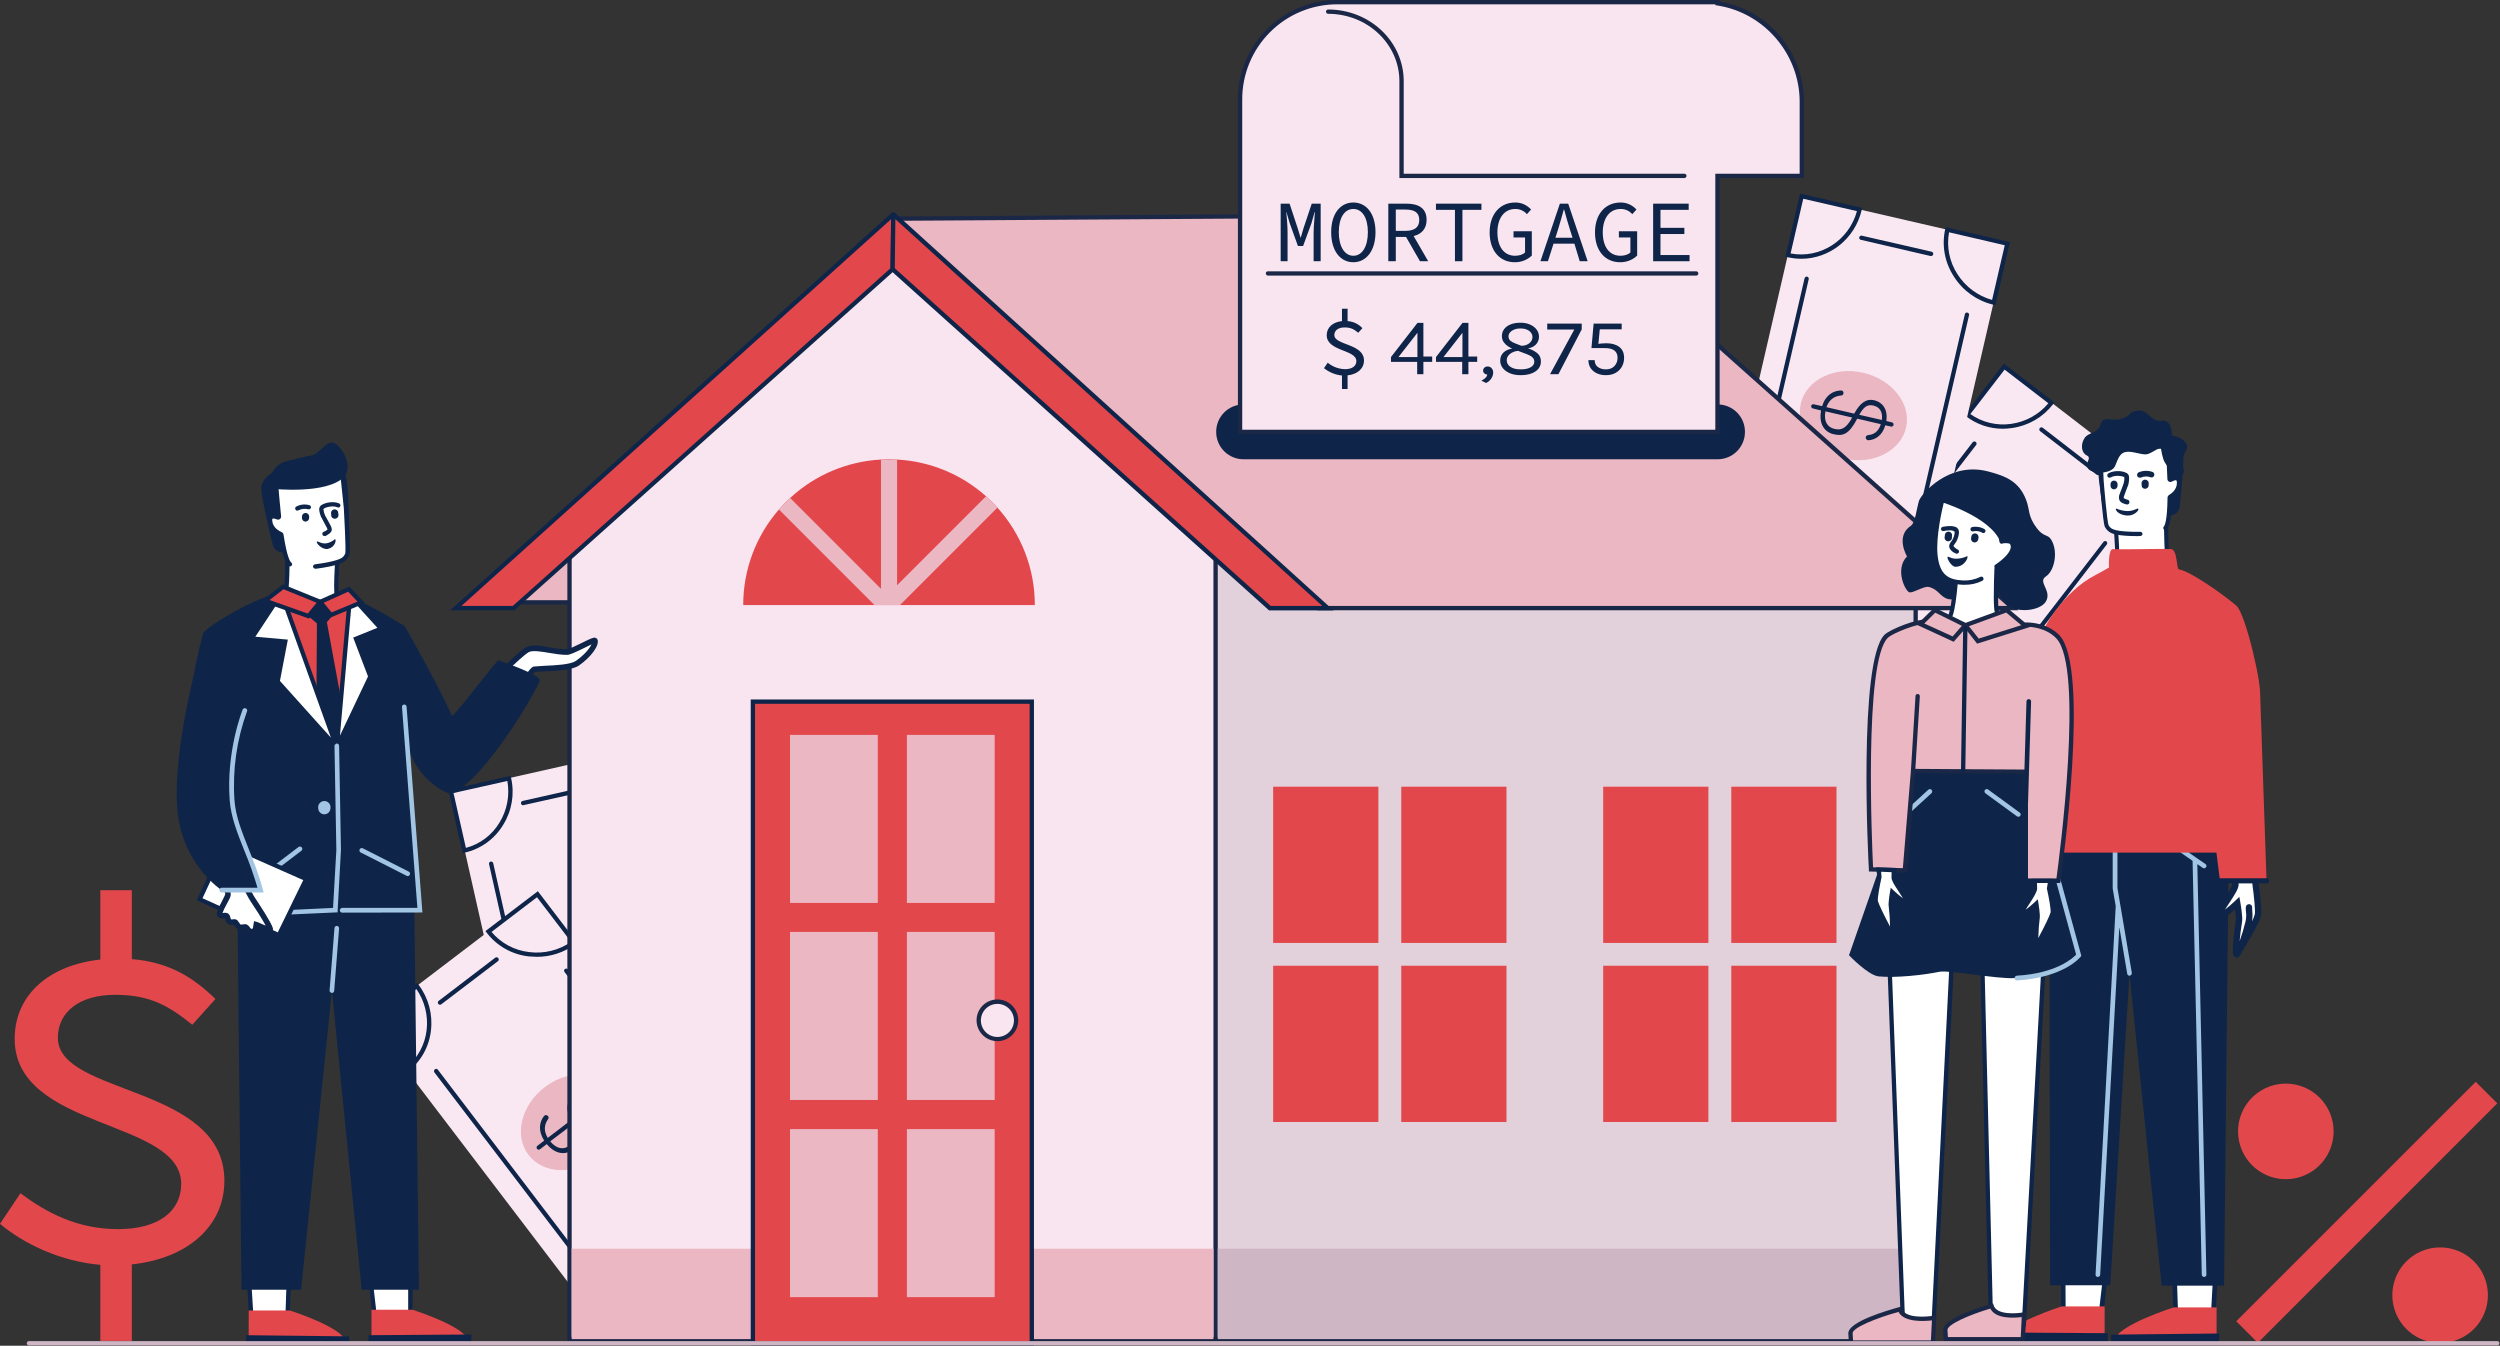 <svg width="1737" height="935" viewBox="0 0 1737 935" fill="none" xmlns="http://www.w3.org/2000/svg">
<rect x="0" y="0" width="1737" height="935" fill="#333333" stroke="none"/>
<g clip-path="url(#clip0_1_2)">
<path d="M456.702 517.42L313.591 549.672L373.946 817.485L517.057 785.234L456.702 517.42Z" fill="#F9E8F2"/>
<path d="M321.4 592.7L311.5 548.8L354.8 539L355.1 540.5C357.64 551.667 355.663 563.385 349.6 573.1C346.685 577.954 342.816 582.167 338.226 585.484C333.637 588.801 328.424 591.154 322.9 592.4L321.4 592.7ZM315.1 551L323.7 589.1C333.455 586.535 341.818 580.253 347 571.6C352.352 562.944 354.311 552.614 352.5 542.6L315.1 551Z" fill="#0E2549"/>
<path d="M363.5 559.5C363.154 559.489 362.82 559.367 362.55 559.15C362.279 558.934 362.086 558.635 362 558.3C361.909 557.916 361.974 557.511 362.18 557.174C362.386 556.837 362.717 556.595 363.1 556.5L411.4 545.6C411.597 545.556 411.801 545.553 412 545.59C412.199 545.628 412.388 545.705 412.556 545.817C412.724 545.929 412.867 546.074 412.978 546.243C413.089 546.412 413.164 546.601 413.2 546.8C413.291 547.184 413.226 547.589 413.02 547.926C412.814 548.263 412.483 548.505 412.1 548.6L363.8 559.4L363.5 559.5Z" fill="#0E2549"/>
<path d="M377.1 761C376.754 760.989 376.42 760.867 376.15 760.65C375.879 760.434 375.686 760.135 375.6 759.8L339.8 600.4C339.709 600.016 339.774 599.611 339.98 599.274C340.186 598.937 340.517 598.695 340.9 598.6C341.296 598.538 341.7 598.627 342.034 598.85C342.367 599.072 342.605 599.411 342.7 599.8L378.5 759.2C378.561 759.384 378.579 759.58 378.555 759.773C378.53 759.966 378.462 760.15 378.357 760.313C378.251 760.476 378.111 760.614 377.945 760.715C377.779 760.817 377.593 760.88 377.4 760.9L377.1 761Z" fill="#0E2549"/>
<path d="M373.515 621.086L256.819 709.985L423.181 928.366L539.876 839.468L373.515 621.086Z" fill="#F9E8F2"/>
<path d="M372.9 664.8L367.3 664.5C361.596 663.862 356.08 662.081 351.08 659.264C346.08 656.446 341.699 652.649 338.2 648.1L337.3 646.9L373.7 619.2L401 655L399.8 655.9C392.056 661.745 382.602 664.873 372.9 664.8ZM341.5 647.5C348.112 655.357 357.493 660.369 367.7 661.5C377.945 662.819 388.314 660.289 396.8 654.4L373.1 623.4L341.5 647.5Z" fill="#0E2549"/>
<path d="M281.9 745.7L254.6 709.9L289.9 683L290.8 684.2C297.727 693.338 300.813 704.82 299.4 716.2C298.749 721.819 296.97 727.249 294.169 732.164C291.368 737.078 287.603 741.376 283.1 744.8L281.9 745.7ZM258.8 710.4L282.5 741.5C290.256 735.031 295.232 725.832 296.4 715.8C297.631 705.718 295.103 695.536 289.3 687.2L258.8 710.4Z" fill="#0E2549"/>
<path d="M305.7 698.1C305.466 698.108 305.233 698.058 305.023 697.953C304.814 697.848 304.634 697.692 304.5 697.5C304.261 697.182 304.159 696.782 304.215 696.388C304.271 695.994 304.482 695.639 304.8 695.4L344.1 665.4C344.258 665.282 344.437 665.196 344.628 665.147C344.819 665.098 345.017 665.087 345.212 665.115C345.407 665.143 345.595 665.209 345.764 665.309C345.934 665.41 346.082 665.542 346.2 665.7C346.45 666.006 346.569 666.398 346.532 666.791C346.494 667.184 346.303 667.547 346 667.8L306.6 697.8C306.337 697.989 306.023 698.093 305.7 698.1Z" fill="#0E2549"/>
<path d="M492.4 805.9C492.168 805.893 491.941 805.835 491.734 805.732C491.527 805.628 491.345 805.481 491.2 805.3L392.3 675.4C392.163 675.255 392.058 675.082 391.993 674.893C391.928 674.704 391.904 674.503 391.923 674.305C391.942 674.106 392.003 673.913 392.103 673.74C392.202 673.566 392.338 673.417 392.5 673.3C392.806 673.05 393.198 672.931 393.591 672.968C393.984 673.006 394.347 673.197 394.6 673.5L493.6 803.5C493.718 803.658 493.804 803.837 493.853 804.028C493.902 804.219 493.913 804.417 493.885 804.612C493.857 804.807 493.791 804.995 493.691 805.164C493.59 805.334 493.458 805.482 493.3 805.6C493.044 805.802 492.726 805.908 492.4 805.9Z" fill="#0E2549"/>
<path d="M402 875.6C401.766 875.608 401.533 875.558 401.323 875.453C401.114 875.348 400.934 875.192 400.8 875L301.8 745.1C301.585 744.774 301.497 744.38 301.552 743.993C301.607 743.606 301.802 743.253 302.1 743C302.245 742.863 302.418 742.758 302.607 742.693C302.796 742.628 302.997 742.604 303.195 742.623C303.394 742.642 303.587 742.703 303.76 742.803C303.934 742.902 304.084 743.038 304.2 743.2L403.2 873.2C403.318 873.358 403.404 873.537 403.453 873.728C403.502 873.919 403.513 874.117 403.485 874.312C403.457 874.507 403.391 874.695 403.291 874.864C403.19 875.034 403.058 875.182 402.9 875.3C402.637 875.489 402.323 875.593 402 875.6Z" fill="#0E2549"/>
<path d="M415.587 804.051C432.062 791.5 437.115 770.428 426.874 756.985C416.633 743.541 394.975 742.817 378.5 755.368C362.026 767.918 356.972 788.991 367.213 802.434C377.455 815.877 399.112 816.601 415.587 804.051Z" fill="#EAB7C2"/>
<path d="M419.9 762.5C419.782 762.342 419.634 762.21 419.464 762.109C419.295 762.009 419.107 761.943 418.912 761.915C418.717 761.887 418.519 761.898 418.328 761.947C418.137 761.996 417.958 762.082 417.8 762.2L414.5 764.8C408.9 758.4 402.5 758.6 398.1 761.9C393.7 765.2 393 770.4 396.3 778.6L380.6 790.6C377.7 785.9 378 781.5 380.8 777.6C381.035 777.3 381.163 776.931 381.163 776.55C381.163 776.169 381.035 775.799 380.8 775.5C380.633 775.273 380.414 775.088 380.162 774.96C379.911 774.833 379.632 774.767 379.35 774.767C379.068 774.767 378.789 774.833 378.538 774.96C378.286 775.088 378.067 775.273 377.9 775.5C374.9 779.5 373.6 785.4 378.1 792.5L373.4 796.1C373.082 796.339 372.871 796.694 372.815 797.088C372.759 797.482 372.861 797.882 373.1 798.2C373.234 798.392 373.414 798.548 373.623 798.653C373.833 798.758 374.066 798.808 374.3 798.8C374.623 798.793 374.937 798.689 375.2 798.5L379.9 794.9C386 802.3 393.1 802.6 398.2 798.7C403.3 794.8 405.3 791 400.3 779.3L413.8 769.1C416.7 773.6 416.2 777.5 414 780.7C413.765 780.999 413.637 781.369 413.637 781.75C413.637 782.131 413.765 782.501 414 782.8C414.156 783.027 414.365 783.212 414.609 783.34C414.853 783.469 415.124 783.536 415.4 783.536C415.675 783.536 415.947 783.469 416.191 783.34C416.435 783.212 416.644 783.027 416.8 782.8C419.6 779.1 420.6 773.4 416.3 767.1L419.7 764.6C420.003 764.347 420.194 763.984 420.232 763.591C420.269 763.198 420.15 762.806 419.9 762.5ZM400.5 764.7C404.2 762 408.3 762.6 412 766.7L399.2 776.4C396.9 770.4 397.1 767.4 400.5 764.7ZM395.8 795.9C392 798.8 387.1 798.8 382.3 793L397.5 781.5C400.8 789.6 399.5 793.1 395.8 795.9Z" fill="#0E2549"/>
<path d="M1392.08 254.076L1224.59 471.559L1340.84 561.08L1508.32 343.596L1392.08 254.076Z" fill="#F9E8F2"/>
<path d="M1391.6 297.9C1382.34 297.924 1373.33 294.863 1366 289.2L1364.8 288.3L1392.3 252.6L1427.4 279.6L1426.5 280.8C1419.52 289.874 1409.24 295.837 1397.9 297.4C1395.81 297.715 1393.71 297.883 1391.6 297.9ZM1369 287.7C1377.25 293.511 1387.41 295.944 1397.4 294.5C1407.47 293.09 1416.67 287.995 1423.2 280.2L1392.8 256.8L1369 287.7Z" fill="#0E2549"/>
<path d="M1457.6 330.1C1457.28 330.093 1456.96 329.989 1456.7 329.8L1417.5 299.6C1417.34 299.482 1417.21 299.334 1417.11 299.164C1417.01 298.995 1416.94 298.807 1416.92 298.612C1416.89 298.417 1416.9 298.219 1416.95 298.028C1417 297.837 1417.08 297.658 1417.2 297.5C1417.32 297.342 1417.47 297.21 1417.64 297.109C1417.81 297.009 1417.99 296.943 1418.19 296.915C1418.38 296.887 1418.58 296.898 1418.77 296.947C1418.96 296.996 1419.14 297.082 1419.3 297.2L1458.5 327.5C1458.82 327.739 1459.03 328.094 1459.09 328.488C1459.14 328.882 1459.04 329.282 1458.8 329.6C1458.48 329.919 1458.05 330.099 1457.6 330.1Z" fill="#0E2549"/>
<path d="M1362.9 508.3C1362.58 508.293 1362.26 508.189 1362 508C1361.84 507.882 1361.71 507.734 1361.61 507.564C1361.51 507.395 1361.44 507.207 1361.42 507.012C1361.39 506.817 1361.4 506.619 1361.45 506.428C1361.5 506.237 1361.58 506.058 1361.7 505.9L1461.5 376.5C1461.74 376.182 1462.09 375.971 1462.49 375.915C1462.88 375.859 1463.28 375.961 1463.6 376.2C1463.88 376.466 1464.06 376.826 1464.1 377.212C1464.13 377.599 1464.03 377.985 1463.8 378.3L1364.1 507.7C1363.96 507.881 1363.77 508.028 1363.57 508.132C1363.36 508.235 1363.13 508.293 1362.9 508.3Z" fill="#0E2549"/>
<path d="M1272.1 439.1C1271.74 439.107 1271.39 439.002 1271.1 438.8C1270.8 438.547 1270.61 438.184 1270.57 437.791C1270.53 437.398 1270.65 437.006 1270.9 436.7L1370.6 307.3C1370.85 306.982 1371.22 306.777 1371.62 306.73C1372.03 306.683 1372.43 306.798 1372.75 307.05C1373.07 307.302 1373.27 307.67 1373.32 308.073C1373.37 308.476 1373.25 308.882 1373 309.2L1273.3 438.5C1273.16 438.681 1272.97 438.828 1272.77 438.932C1272.56 439.035 1272.33 439.093 1272.1 439.1Z" fill="#0E2549"/>
<path d="M1251.64 136.205L1189.89 403.67L1332.85 436.674L1394.6 169.21L1251.64 136.205Z" fill="#F9E8F2"/>
<path d="M1386.4 212.1L1384.9 211.7C1373.6 209.011 1363.81 202.013 1357.6 192.2C1354.44 187.402 1352.27 182.019 1351.22 176.368C1350.17 170.717 1350.27 164.913 1351.5 159.3L1351.9 157.8L1396.5 168.2L1386.4 212.1ZM1354.2 161.4C1352.35 171.53 1354.47 181.981 1360.1 190.6C1365.65 199.268 1374.19 205.601 1384.1 208.4L1392.9 170.4L1354.2 161.4Z" fill="#0E2549"/>
<path d="M1251.5 179.8C1248.3 179.785 1245.12 179.416 1242 178.7L1240.5 178.4L1250.7 134.5L1293.8 144.4L1293.5 145.9C1288.8 166.1 1271 179.8 1251.5 179.8ZM1244.1 176.1C1264.5 180 1284.7 167.1 1290.2 146.7L1252.9 138.1L1244.1 176.1Z" fill="#0E2549"/>
<path d="M1341.7 177.9H1341.4L1293.2 166.7C1292.98 166.691 1292.77 166.634 1292.58 166.534C1292.38 166.435 1292.22 166.294 1292.08 166.123C1291.95 165.952 1291.85 165.753 1291.8 165.542C1291.75 165.33 1291.75 165.11 1291.8 164.898C1291.84 164.685 1291.93 164.484 1292.06 164.309C1292.19 164.135 1292.35 163.99 1292.54 163.886C1292.74 163.781 1292.95 163.72 1293.16 163.705C1293.38 163.69 1293.6 163.723 1293.8 163.8L1342.1 174.9C1342.48 174.995 1342.81 175.237 1343.02 175.574C1343.23 175.911 1343.29 176.316 1343.2 176.7C1343.11 177.035 1342.92 177.334 1342.65 177.55C1342.38 177.767 1342.05 177.889 1341.7 177.9Z" fill="#0E2549"/>
<path d="M1329.8 379.3H1329.5C1329.12 379.205 1328.79 378.963 1328.58 378.626C1328.37 378.289 1328.31 377.884 1328.4 377.5L1365.2 218.3C1365.23 218.103 1365.31 217.916 1365.42 217.75C1365.53 217.585 1365.68 217.445 1365.85 217.341C1366.02 217.237 1366.21 217.17 1366.41 217.146C1366.61 217.122 1366.81 217.14 1367 217.2C1367.38 217.295 1367.71 217.537 1367.92 217.874C1368.13 218.211 1368.19 218.616 1368.1 219L1331.3 378.2C1331.21 378.525 1331.01 378.811 1330.74 379.011C1330.47 379.21 1330.14 379.312 1329.8 379.3Z" fill="#0E2549"/>
<path d="M1218.5 354.3H1218.1C1217.9 354.266 1217.72 354.191 1217.55 354.079C1217.38 353.967 1217.25 353.821 1217.14 353.65C1217.04 353.479 1216.97 353.289 1216.95 353.09C1216.92 352.892 1216.94 352.691 1217 352.5L1253.8 193.4C1253.9 193.011 1254.13 192.672 1254.47 192.45C1254.8 192.228 1255.2 192.138 1255.6 192.2C1255.98 192.295 1256.31 192.537 1256.52 192.874C1256.73 193.211 1256.79 193.616 1256.7 194L1219.9 353.2C1219.81 353.509 1219.63 353.782 1219.38 353.98C1219.13 354.178 1218.82 354.29 1218.5 354.3Z" fill="#0E2549"/>
<path d="M1280.9 318.6C1260.7 314 1247.4 296.8 1251.2 280.4C1255 264 1274.4 254.3 1294.6 259C1314.8 263.7 1328.1 280.8 1324.3 297.2C1320.5 313.6 1301 323.3 1280.9 318.6Z" fill="#EAB7C2"/>
<path d="M1314.7 293.5L1310.6 292.5C1311.9 284.2 1307.7 279.4 1302.3 278.1C1296.9 276.8 1292.5 279.7 1288.3 287.4L1269 282.9C1270.9 277.7 1274.4 275.2 1279.2 274.8C1279.58 274.807 1279.94 274.68 1280.24 274.442C1280.53 274.204 1280.73 273.871 1280.8 273.5C1280.88 273.231 1280.9 272.945 1280.85 272.668C1280.79 272.392 1280.67 272.132 1280.49 271.914C1280.32 271.696 1280.09 271.526 1279.82 271.418C1279.56 271.311 1279.28 271.27 1279 271.3C1273.9 271.5 1268.5 274.2 1266 282.2L1260.2 280.9C1259.82 280.809 1259.41 280.874 1259.07 281.08C1258.74 281.286 1258.49 281.617 1258.4 282C1258.34 282.396 1258.43 282.8 1258.65 283.134C1258.87 283.467 1259.21 283.705 1259.6 283.8L1265.3 285.2C1263.5 294.6 1267.8 300.3 1274 301.7C1280.2 303.1 1284.5 302.2 1290.4 290.9L1306.8 294.7C1305.2 299.9 1301.9 302 1298 302.3C1297.61 302.328 1297.23 302.478 1296.93 302.729C1296.62 302.979 1296.4 303.319 1296.3 303.7C1296.26 303.973 1296.27 304.253 1296.35 304.519C1296.42 304.786 1296.56 305.032 1296.74 305.242C1296.92 305.452 1297.14 305.619 1297.4 305.733C1297.65 305.846 1297.92 305.903 1298.2 305.9C1302.8 305.6 1307.8 302.8 1309.9 295.5L1314 296.4H1314.3C1314.64 296.372 1314.96 296.228 1315.21 295.994C1315.45 295.76 1315.61 295.448 1315.66 295.11C1315.71 294.772 1315.64 294.429 1315.46 294.136C1315.29 293.844 1315.02 293.619 1314.7 293.5ZM1301.7 281.8C1306.1 282.8 1308.3 286.4 1307.5 291.8L1291.8 288.2C1295 282.6 1297.4 280.8 1301.7 281.8ZM1274.6 298C1270.1 297 1266.9 293.2 1268.3 285.8L1286.9 290.1C1282.7 297.8 1279.3 299.1 1274.6 298Z" fill="#0E2549"/>
<path d="M1331 930.4H743.2V294.7L1331 395.4V930.4Z" fill="#E2D0DA"/>
<path d="M1332.5 931.9H741.7V292.9L1332.5 394.1V931.9ZM744.7 928.9H1329.5V396.6L744.7 296.5V928.9Z" fill="#1B2746"/>
<path d="M398.7 373.7L350.7 418.5H410.9L398.7 373.7Z" fill="#EAB7C2"/>
<path d="M412.9 420H346.9L399.5 370.9L412.9 420ZM354.5 417H408.9L397.9 376.5L354.5 417Z" fill="#1B2746"/>
<path d="M620.1 185L395.7 385.1V930.4H844.6V385.1L620.1 185Z" fill="#F9E5EF"/>
<path d="M846.1 931.9H394.2V384.5L394.7 384L620.1 183L621.1 183.9L846.1 384.5V931.9ZM397.2 928.9H843.1V385.8L620.1 187L397.2 385.8V928.9Z" fill="#1B2746"/>
<path d="M356.9 422.5H316.7L620.4 149.2C620.5 149.1 620.7 149.1 620.6 149.3L620.2 187.1L356.9 422.5Z" fill="#E2474B"/>
<path d="M357.4 424H312.8L619.4 148C619.651 147.8 619.953 147.676 620.271 147.64C620.59 147.605 620.912 147.66 621.2 147.8C621.51 147.893 621.774 148.099 621.94 148.376C622.106 148.653 622.163 148.983 622.1 149.3L621.7 187.8L621.2 188.2L357.4 424ZM320.6 421H356.3L618.7 186.4L619.1 152.3L320.6 421Z" fill="#0E2549"/>
<path d="M622.9 151.9L1091.7 148.9L1398.6 422.5H915.8L622.5 153C622.385 152.926 622.299 152.816 622.256 152.687C622.212 152.558 622.214 152.418 622.26 152.29C622.307 152.162 622.396 152.054 622.512 151.983C622.628 151.912 622.765 151.883 622.9 151.9Z" fill="#EAB7C2"/>
<path d="M1402.5 424H915.2L914.7 423.6L621.5 154.1C621.207 153.803 621.005 153.43 620.917 153.022C620.828 152.615 620.857 152.191 621 151.8C621.14 151.403 621.396 151.057 621.735 150.808C622.074 150.558 622.479 150.416 622.9 150.4L1092.2 147.4L1092.7 147.8L1402.5 424ZM916.3 421H1394.6L1091.1 150.4L625.2 153.4L916.3 421Z" fill="#1B2746"/>
<path d="M882.3 422.5H922.6L620.9 149.1C620.8 149 620.7 149.1 620.7 149.2L620.2 187.1L882.3 422.5Z" fill="#E2474B"/>
<path d="M926.5 424.1H881.7L881.3 423.7L618.7 187.8L619.2 149.2C619.188 148.89 619.267 148.582 619.427 148.316C619.587 148.05 619.821 147.836 620.1 147.7C620.401 147.595 620.724 147.567 621.038 147.62C621.353 147.672 621.649 147.803 621.9 148L926.5 424.1ZM882.9 421H918.7L622.1 152.3L621.7 186.4L882.9 421Z" fill="#0E2549"/>
<path d="M843.1 867.6H397.2V930.42H843.1V867.6Z" fill="#EAB7C2"/>
<path d="M1329.4 867.6H846.1V930.42H1329.4V867.6Z" fill="#CEB6C5"/>
<path d="M957.7 546.6H884.6V655.16H957.7V546.6Z" fill="#E2474B"/>
<path d="M1046.7 546.6H973.6V655.16H1046.7V546.6Z" fill="#E2474B"/>
<path d="M957.7 671H884.6V779.56H957.7V671Z" fill="#E2474B"/>
<path d="M1046.7 671H973.6V779.56H1046.7V671Z" fill="#E2474B"/>
<path d="M1187 546.6H1113.9V655.16H1187V546.6Z" fill="#E2474B"/>
<path d="M1276 546.6H1202.9V655.16H1276V546.6Z" fill="#E2474B"/>
<path d="M1187 671H1113.9V779.56H1187V671Z" fill="#E2474B"/>
<path d="M1276 671H1202.9V779.56H1276V671Z" fill="#E2474B"/>
<path d="M716.9 487.5H523.1V933.27H716.9V487.5Z" fill="#E2474B"/>
<path d="M718.4 934.8H521.6V486H718.4V934.8ZM524.6 931.8H715.4V489H524.6V931.8Z" fill="#0E2549"/>
<path d="M609.9 510.6H548.9V627.36H609.9V510.6Z" fill="#EAB7C2"/>
<path d="M691.1 510.6H630.1V627.36H691.1V510.6Z" fill="#EAB7C2"/>
<path d="M609.9 647.5H548.9V764.26H609.9V647.5Z" fill="#EAB7C2"/>
<path d="M691.1 647.5H630.1V764.26H691.1V647.5Z" fill="#EAB7C2"/>
<path d="M609.9 784.5H548.9V901.26H609.9V784.5Z" fill="#EAB7C2"/>
<path d="M691.1 784.5H630.1V901.26H691.1V784.5Z" fill="#EAB7C2"/>
<path d="M719 420.4H516.4C516.347 395.993 525.16 372.396 541.2 354C543.62 351.163 546.225 348.491 549 346C566.271 330.005 588.594 320.559 612.1 319.3L617.7 319.1L623.3 319.3C646.199 320.53 667.996 329.524 685.1 344.8C687.881 347.281 690.519 349.919 693 352.7C709.765 371.26 719.032 395.389 719 420.4Z" fill="#E2474B"/>
<path d="M693 352.7L625.3 420.4H607.6L541.2 354C543.62 351.163 546.225 348.491 549 346L612.1 409.1V319.3H623.3V406.6L685.1 344.8C687.881 347.281 690.519 349.919 693 352.7Z" fill="#EAB7C2"/>
<path d="M706 709C706 711.575 705.235 714.093 703.802 716.233C702.369 718.373 700.333 720.039 697.952 721.02C695.57 722.001 692.951 722.252 690.427 721.742C687.902 721.233 685.586 719.985 683.772 718.156C681.958 716.328 680.728 714.003 680.238 711.474C679.747 708.946 680.019 706.329 681.018 703.955C682.018 701.582 683.7 699.558 685.851 698.142C688.001 696.726 690.525 695.98 693.1 696C694.802 696 696.488 696.337 698.06 696.991C699.631 697.646 701.058 698.605 702.257 699.814C703.456 701.022 704.404 702.456 705.047 704.033C705.689 705.609 706.013 707.298 706 709Z" fill="#F9E5EF"/>
<path d="M693.1 723.4C690.224 723.42 687.407 722.584 685.007 720.998C682.607 719.412 680.733 717.149 679.623 714.495C678.513 711.842 678.218 708.918 678.774 706.096C679.33 703.274 680.713 700.681 682.747 698.647C684.781 696.613 687.374 695.23 690.196 694.674C693.018 694.118 695.942 694.413 698.595 695.523C701.249 696.633 703.512 698.507 705.098 700.907C706.684 703.307 707.52 706.124 707.5 709C707.474 712.811 705.948 716.458 703.253 719.153C700.559 721.848 696.911 723.374 693.1 723.4ZM693.1 697.5C690.821 697.48 688.588 698.138 686.684 699.389C684.78 700.641 683.29 702.43 682.404 704.529C681.519 706.629 681.277 708.944 681.709 711.182C682.141 713.419 683.229 715.477 684.833 717.096C686.437 718.714 688.486 719.819 690.719 720.271C692.953 720.723 695.27 720.501 697.377 719.634C699.485 718.766 701.287 717.293 702.555 715.399C703.823 713.506 704.5 711.279 704.5 709C704.5 705.967 703.302 703.057 701.167 700.903C699.032 698.75 696.133 697.526 693.1 697.5Z" fill="#1B2746"/>
<path d="M285.2 892.4L285.1 913.1H260.1L258 893.5L285.2 892.4Z" fill="white"/>
<path d="M286.6 914.6H258.8L256.4 892L286.7 890.8L286.6 914.6ZM261.5 911.6H283.6V894L259.6 894.9L261.5 911.6Z" fill="#0E2549"/>
<path d="M286.6 910C286.6 910 324.1 921.9 325.4 931.8H258.1V910H286.6Z" fill="#E2474B"/>
<path d="M200.5 892.7L199.9 913H174.4L173.2 892.2L200.5 892.7Z" fill="white"/>
<path d="M201.3 914.5H173L171.6 890.7L202.1 891.2L201.3 914.5ZM175.9 911.5H198.4L199 894.1L174.8 893.8L175.9 911.5Z" fill="#0E2549"/>
<path d="M201.3 910.5C201.3 910.5 238.8 922.4 240.1 932.2H172.8V910.5H201.3Z" fill="#E2474B"/>
<path d="M242.6 928.5V934.2H171V927.7L242.6 928.5Z" fill="#0E2549"/>
<path d="M256 927.7V933.7H327.5V927.2L256 927.7Z" fill="#0E2549"/>
<path d="M164.3 564.6L165.3 662.2L165.9 720.3L167.8 896.1H209.2L227.7 716.8L230.6 688.2L251.3 896.1H291.1L287.9 633.4L283.5 585.2L227.6 575.5L206 571.8L164.3 564.6Z" fill="#0E2549"/>
<path d="M235 382.2C235 382.2 232.1 412.9 234.5 416.3C236.9 419.7 251.2 426 251.2 426L227.4 495.9L176.6 491L173.3 439C173.3 439 196.5 420.1 197.9 416.3C199.8 410.9 199.8 382.2 199.8 382.2H235Z" fill="white"/>
<path d="M228.4 497.5L175.2 492.4L171.8 438.4L172.4 437.9C183.6 428.7 195.7 417.9 196.5 415.7C198 411.5 198.3 390.1 198.3 382.2C198.3 381.802 198.458 381.421 198.739 381.139C199.021 380.858 199.402 380.7 199.8 380.7C200.198 380.7 200.579 380.858 200.861 381.139C201.142 381.421 201.3 381.802 201.3 382.2C201.3 385.2 201.3 411.3 199.3 416.8C197.9 420.7 179.8 435.6 174.8 439.7L178 489.7L226.4 494.3L249.3 426.8C245.6 425.1 235.6 420.3 233.3 417.2C231 414.1 232.8 389.4 233.5 382.1C233.513 381.903 233.564 381.71 233.652 381.533C233.739 381.356 233.86 381.198 234.009 381.068C234.158 380.938 234.331 380.838 234.518 380.775C234.705 380.712 234.903 380.686 235.1 380.7C235.306 380.712 235.508 380.766 235.693 380.86C235.877 380.954 236.04 381.084 236.172 381.244C236.303 381.404 236.4 381.589 236.457 381.788C236.513 381.987 236.528 382.195 236.5 382.4C235.1 397 234.4 413.4 235.8 415.5C237.2 417.6 246.4 422.3 251.8 424.6L253 425.2L228.4 497.5Z" fill="#0E2549"/>
<path d="M366.5 451.4C358.7 455.8 327.9 488.4 327.9 488.4L350 499C350 499 368 465.4 371.1 465C377.1 464.2 395.2 464.8 401 460.9C409.8 454.9 414.4 447.4 413.3 445.1C412.2 442.8 397.5 453 394.1 453.1C384.6 453.3 372 448.3 366.5 451.4Z" fill="white"/>
<path d="M350.8 501.5L324.6 489L326.5 487.1C327.7 485.8 357.6 454.2 365.5 449.7C369.4 447.5 375.5 448.6 382 449.8C385.984 450.607 390.035 451.042 394.1 451.1C395.3 451.1 400.7 448.4 404 446.8C410.9 443.4 412.5 442.7 413.9 443.2C414.411 443.423 414.834 443.81 415.1 444.3C416.8 448.2 410.7 456.6 402.1 462.5C397.4 465.6 386.9 466.1 378.4 466.5C375.6 466.6 373.2 466.7 371.7 466.9C369.2 468.8 359.7 485 351.7 499.9L350.8 501.5ZM331.1 487.8L349.2 496.5C366.8 463.7 369.9 463.2 370.9 463.1L378.2 462.6C385.4 462.3 396.1 461.8 399.9 459.3C406.1 455.1 409.7 450.4 411 447.7L405.7 450.3C399.8 453.2 396.1 454.9 394.2 455C390.1 455.1 385.7 454.3 381.4 453.6C377.1 452.9 370.1 451.6 367.4 453.1C361.8 456.3 342.2 476.2 331.1 487.8Z" fill="#0E2549"/>
<path d="M258.9 423.3C274.3 428.9 270.6 510.9 270.6 510.9C273.1 520.5 279 572.1 279 572.1L171.4 593.6L158.7 529.1C158.7 529.1 150.7 420.6 192.9 414.3C196.9 413.7 209.3 419.5 222.5 418.2C228.2 417.6 231.2 424.5 234 414.4C234 414.4 255.6 422 258.9 423.3Z" fill="#E2474B"/>
<path d="M233.9 521.5L244.1 416.2C251.2 416.2 281.3 435.2 281.3 435.2C281.3 435.2 306.9 480.2 313.9 497.3C314.7 499.3 346.6 456.5 346.4 458.8C346.4 458.8 375.3 468.7 375.1 472.5C374.9 476.3 338.8 539.7 314.4 551.2C309.8 553.3 284 536.8 282.7 512.3L286 572.8L291.7 632.4H237.8L235.2 581.9L233.9 521.5Z" fill="#0E2549"/>
<path d="M195.5 412.3L234.7 523.8C234.8 532.7 236.3 568.3 234.7 606.1C233.9 623.4 232.9 636.5 232.9 633.4C232.9 632.2 158.1 632.5 158.1 632.5L155.8 607.1C155.8 607.1 130.8 589.8 130.8 541C130.8 486.2 133.8 467.6 141.1 440.1C142.2 436.1 181.2 412.3 195.5 412.3Z" fill="#0E2549"/>
<path d="M217.5 322.8C223.9 322.6 239.4 322.1 240.9 333.4C242.5 346.3 242.5 363.1 242.3 372C242.263 373.691 241.614 375.312 240.474 376.562C239.335 377.812 237.781 378.607 236.1 378.8L197.3 383.8C195.573 384.047 193.816 383.641 192.374 382.661C190.931 381.68 189.906 380.196 189.5 378.5C186.6 366.7 180.7 341.8 181.6 337.8C184.8 324.3 207.4 323 217.5 322.8Z" fill="#0E2549"/>
<path d="M201.4 391.9C199 389.9 197 381.4 195.5 371.6C195.502 371.457 195.453 371.318 195.361 371.208C195.269 371.097 195.141 371.024 195 371C192.3 369.8 188.2 367 187.7 362.1C187.2 357.2 190.4 358.4 193 359.4C193.4 359.6 193.9 359.2 193.9 358.7C192.5 346.8 191.8 336.3 191.8 336.3L238 330.4C238 330.4 239.3 341 240.4 352.9C240.4 353.5 242.1 382 241.3 384.7C240.819 386.272 239.835 387.642 238.5 388.6C238.5 388.6 235.8 391.4 219 393.6L201.4 391.9Z" fill="white"/>
<path d="M219 395.1C218.64 395.084 218.296 394.947 218.024 394.711C217.752 394.475 217.567 394.154 217.5 393.8C217.469 393.406 217.584 393.015 217.824 392.701C218.064 392.387 218.412 392.173 218.8 392.1C234.3 390.1 237.3 387.7 237.4 387.6H237.5C238.626 386.822 239.469 385.699 239.9 384.4C240.5 382 239 355.2 238.9 353.2C238 344 237.1 335.5 236.7 332.2L193.4 337.7C193.7 341 194.3 349.4 195.3 358.6C195.36 358.975 195.317 359.358 195.176 359.71C195.035 360.063 194.802 360.37 194.5 360.6C194.213 360.842 193.864 360.998 193.493 361.051C193.122 361.104 192.743 361.052 192.4 360.9C190.5 360.1 189.6 360.2 189.4 360.4C189.2 360.6 189 361 189.2 362.1C189.6 366.6 193.9 368.9 195.6 369.7C195.976 369.843 196.305 370.087 196.551 370.404C196.798 370.722 196.953 371.101 197 371.5C199.4 387 201.5 390.1 202.3 390.8C202.475 390.916 202.624 391.068 202.737 391.245C202.85 391.423 202.925 391.622 202.956 391.83C202.987 392.038 202.973 392.25 202.917 392.453C202.861 392.655 202.762 392.844 202.628 393.006C202.494 393.168 202.328 393.3 202.139 393.394C201.951 393.488 201.745 393.541 201.535 393.549C201.325 393.558 201.115 393.523 200.92 393.445C200.724 393.368 200.547 393.25 200.4 393.1C198.9 391.9 196.6 388.4 194.1 372.3C191.7 371.2 186.8 368.2 186.2 362.4C186 360.3 186.4 358.9 187.6 358C188.8 357.1 190.2 357.1 192.2 357.7C191 346.4 190.3 336.6 190.3 336.5V335.1L239.4 328.8L239.6 330.3C239.6 330.4 240.9 341.1 242 352.9C242 353.2 243.8 382.2 242.9 385.2C242.297 387.089 241.105 388.736 239.5 389.9C238.8 390.6 234.9 393.2 219.3 395.2L219 395.1Z" fill="#0E2549"/>
<path d="M212.3 362.4C211.67 362.402 211.063 362.166 210.599 361.74C210.136 361.313 209.85 360.728 209.8 360.1V359.1C209.747 358.437 209.959 357.78 210.391 357.274C210.822 356.767 211.437 356.453 212.1 356.4C212.763 356.347 213.42 356.559 213.926 356.991C214.433 357.422 214.747 358.037 214.8 358.7V359.7C214.83 360.358 214.609 361.002 214.182 361.503C213.755 362.004 213.154 362.325 212.5 362.4H212.3Z" fill="#0E2549"/>
<path d="M232.6 360.4C231.98 360.428 231.373 360.214 230.906 359.804C230.44 359.394 230.151 358.819 230.1 358.2V357.1C230 356.752 229.976 356.387 230.03 356.029C230.085 355.672 230.216 355.33 230.416 355.028C230.615 354.726 230.878 354.471 231.186 354.281C231.493 354.09 231.839 353.969 232.198 353.925C232.557 353.881 232.922 353.915 233.266 354.026C233.611 354.136 233.927 354.321 234.194 354.565C234.46 354.81 234.67 355.11 234.809 355.444C234.949 355.778 235.014 356.138 235 356.5L235.2 357.6C235.258 358.259 235.063 358.916 234.655 359.436C234.246 359.956 233.654 360.301 233 360.4H232.6Z" fill="#0E2549"/>
<path d="M206.6 354.8C206.327 354.821 206.054 354.755 205.82 354.611C205.587 354.467 205.405 354.253 205.3 354C205.193 353.838 205.122 353.656 205.089 353.465C205.056 353.274 205.064 353.078 205.111 352.89C205.158 352.702 205.243 352.526 205.362 352.373C205.481 352.22 205.63 352.093 205.8 352C208.613 350.461 211.922 350.101 215 351C215.188 351.046 215.365 351.13 215.519 351.247C215.673 351.364 215.801 351.512 215.895 351.681C215.988 351.85 216.046 352.037 216.065 352.229C216.083 352.422 216.061 352.616 216 352.8C215.943 352.992 215.848 353.17 215.721 353.325C215.594 353.479 215.438 353.607 215.261 353.7C215.084 353.794 214.89 353.85 214.69 353.867C214.491 353.885 214.29 353.862 214.1 353.8C211.81 353.249 209.399 353.533 207.3 354.6L206.6 354.8Z" fill="#0E2549"/>
<path d="M225.4 372.4C225.089 372.413 224.782 372.322 224.528 372.14C224.275 371.959 224.089 371.699 224 371.4C223.871 371.029 223.893 370.621 224.061 370.266C224.23 369.911 224.531 369.636 224.9 369.5C225.86 369.183 226.745 368.672 227.5 368C227.5 367.3 227.4 367.1 225.1 362.9C224.6 361.9 224 360.7 223.2 359.3H223.1C223 358.9 221.6 355.7 221.8 353.4C221.87 352.828 222.08 352.283 222.412 351.812C222.743 351.341 223.186 350.959 223.7 350.7C226.6 349 231.9 348.2 235.4 349.7C235.612 349.753 235.811 349.852 235.981 349.989C236.151 350.127 236.289 350.301 236.385 350.497C236.481 350.694 236.533 350.91 236.537 351.129C236.541 351.347 236.497 351.565 236.408 351.765C236.319 351.965 236.188 352.143 236.022 352.287C235.857 352.431 235.663 352.536 235.452 352.597C235.242 352.658 235.021 352.671 234.804 352.637C234.588 352.603 234.382 352.522 234.2 352.4C231 351 225.5 352.6 224.7 353.7C224.85 355.18 225.221 356.63 225.8 358C226.6 359.4 227.3 360.6 227.8 361.6C230.3 366.2 230.6 366.7 230.5 368.4C230.4 370.1 227 372.1 225.9 372.5L225.4 372.4Z" fill="#0E2549"/>
<path d="M178.7 614C178.452 614.008 178.205 613.958 177.979 613.854C177.753 613.749 177.555 613.594 177.4 613.4C177.149 613.05 177.041 612.618 177.097 612.191C177.152 611.764 177.368 611.374 177.7 611.1L207.4 588.5C207.75 588.249 208.182 588.141 208.609 588.197C209.036 588.253 209.426 588.468 209.7 588.8C209.837 588.969 209.937 589.163 209.997 589.372C210.056 589.581 210.072 589.799 210.044 590.014C210.015 590.23 209.944 590.437 209.833 590.623C209.723 590.81 209.575 590.972 209.4 591.1L179.7 613.7C179.406 613.902 179.057 614.007 178.7 614Z" fill="#A1C5E2"/>
<path d="M283.3 608.7C283.018 608.73 282.735 608.659 282.5 608.5L250.6 592.3C250.41 592.201 250.24 592.066 250.102 591.903C249.964 591.739 249.859 591.549 249.794 591.345C249.729 591.141 249.705 590.926 249.723 590.712C249.741 590.498 249.802 590.29 249.9 590.1C249.999 589.91 250.134 589.74 250.297 589.602C250.461 589.464 250.651 589.359 250.855 589.294C251.059 589.229 251.274 589.205 251.488 589.223C251.702 589.242 251.91 589.302 252.1 589.4L284 605.6C284.194 605.695 284.366 605.828 284.507 605.992C284.647 606.155 284.754 606.345 284.819 606.551C284.884 606.756 284.907 606.973 284.887 607.188C284.867 607.402 284.803 607.611 284.7 607.8C284.582 608.071 284.385 608.302 284.136 608.462C283.887 608.622 283.596 608.705 283.3 608.7Z" fill="#A1C5E2"/>
<path d="M243.3 413.1L264.7 436.8L247.3 443.8L257.3 470.1L234.4 518.4C234.3 518.5 234 518.5 234 518.3L243.3 413.1Z" fill="white"/>
<path d="M234.2 520H233.7C233.322 519.886 232.996 519.644 232.777 519.315C232.558 518.987 232.46 518.593 232.5 518.2L242.1 409.7L267.3 437.5L249.3 444.8L259 470.2L235.7 519.1C235.547 519.365 235.329 519.587 235.067 519.744C234.804 519.902 234.506 519.99 234.2 520ZM244.5 416.7L236.2 511.1L255.7 470L245.4 443L262.2 436.2L244.5 416.7Z" fill="#0E2549"/>
<path d="M195.5 412.3L174.8 443.7L198.2 445.7L192.9 473.6L232.6 517.8C232.9 518.1 233.4 517.8 233.2 517.5L195.5 412.3Z" fill="white"/>
<path d="M232.9 519.4C232.372 519.393 231.869 519.177 231.5 518.8L191.3 474L196.4 447.1L172.1 445L195.9 408.9L234.6 517C234.76 517.391 234.777 517.825 234.649 518.227C234.521 518.629 234.256 518.974 233.9 519.2C233.593 519.362 233.246 519.431 232.9 519.4ZM194.5 473.1L229.9 512.5L195.1 415.6L177.4 442.4L200 444.4L194.5 473.1Z" fill="#0E2549"/>
<path d="M169.8 636.9C169.392 636.901 169 636.746 168.703 636.467C168.405 636.189 168.225 635.807 168.2 635.4C168.171 635.187 168.189 634.97 168.251 634.764C168.314 634.559 168.42 634.369 168.562 634.208C168.704 634.046 168.879 633.918 169.076 633.83C169.272 633.742 169.485 633.698 169.7 633.7L231.4 630.8C232.3 615.4 233.6 591.9 233.7 590.6L232.4 518.3C232.399 517.866 232.565 517.448 232.862 517.132C233.16 516.816 233.567 516.626 234 516.6C234.424 516.6 234.831 516.769 235.131 517.069C235.431 517.369 235.6 517.776 235.6 518.2L236.9 590.6C236.9 590.9 235.5 616.7 234.6 632.4V633.9L170 636.8L169.8 636.9Z" fill="#A1C5E2"/>
<path d="M225.3 565.8C224.177 565.774 223.109 565.309 222.324 564.506C221.539 563.702 221.1 562.623 221.1 561.5C221.006 560.887 221.045 560.261 221.215 559.665C221.386 559.069 221.683 558.517 222.086 558.046C222.49 557.576 222.991 557.198 223.554 556.939C224.117 556.68 224.73 556.546 225.35 556.546C225.97 556.546 226.583 556.68 227.146 556.939C227.709 557.198 228.21 557.576 228.614 558.046C229.017 558.517 229.314 559.069 229.485 559.665C229.655 560.261 229.694 560.887 229.6 561.5C229.6 562.64 229.147 563.734 228.341 564.541C227.534 565.347 226.44 565.8 225.3 565.8Z" fill="#A1C5E2"/>
<path d="M237.8 634.1C237.366 634.101 236.948 633.935 236.632 633.638C236.316 633.34 236.126 632.933 236.1 632.5C236.124 632.057 236.311 631.638 236.625 631.325C236.938 631.011 237.357 630.824 237.8 630.8H290L279.3 491.2C279.287 490.99 279.315 490.779 279.383 490.58C279.452 490.381 279.559 490.197 279.698 490.039C279.837 489.881 280.006 489.753 280.195 489.66C280.384 489.568 280.59 489.513 280.8 489.5C281.01 489.487 281.221 489.515 281.42 489.584C281.619 489.652 281.803 489.759 281.961 489.898C282.118 490.037 282.247 490.206 282.34 490.395C282.432 490.584 282.487 490.79 282.5 491L293.5 634L237.8 634.1Z" fill="#A1C5E2"/>
<path d="M184.2 417.4L196.7 407.7L222.5 418.2L214.2 428.1L184.2 417.4Z" fill="#E2474B"/>
<path d="M214.7 429.8L181.2 417.9L196.5 406L225 417.6L214.7 429.8ZM187.3 416.9L213.8 426.3L220 418.8L197 409.4L187.3 416.9Z" fill="#0E2549"/>
<path d="M251 418.5L242.3 409.3L222.5 418.2L230 427.3L251 418.5Z" fill="#E2474B"/>
<path d="M229.5 429.1L220.1 417.6L242.7 407.5L253.6 419.1L229.5 429.1ZM224.9 418.8L230.4 425.5L248.4 418L241.9 411.1L224.9 418.8Z" fill="#0E2549"/>
<path d="M214.2 428.1L222.5 418.2L230.7 428.1L227.1 432.3L236.8 484.9L233.2 517.5L219.9 480.3L220.2 433.1L214.2 428.1Z" fill="#0E2549"/>
<path d="M190.6 339.7C190.6 339.7 227.1 343.5 239 331.4C245.8 324.5 237.3 308.6 231 307.5C226.3 306.8 221.4 315.7 216.5 316.4C211.6 317.1 203.8 319.3 198.8 320.5C188.9 323 185.4 334.1 190.6 339.7Z" fill="#0E2549"/>
<path d="M156.8 586L212.7 610.8L193.7 649.7L138.7 624.8L156.8 586Z" fill="white"/>
<path d="M194.4 651.7L136.7 625.5L156.1 584.1L214.8 610L194.4 651.7ZM140.7 624.1L193 647.8L210.7 611.5L157.5 588L140.7 624.1Z" fill="#0E2549"/>
<path d="M163.7 593.6C164.7 602.9 171.5 619.3 176.4 626.3C178.8 629.7 186.9 642.3 187.7 645.5C188.5 648.7 178.5 642.6 178.1 642.5L177.5 646.2C177.5 646.2 175.6 648 173.9 647.3C172.2 646.6 171.7 644.4 170.3 644C169.043 644.187 167.77 644.254 166.5 644.2C165.3 643.9 164.4 641.5 163.5 640.8C162.6 640.1 160.6 641.2 159.6 640.5C158.6 639.8 158.5 637.1 157.4 636.3C156.3 635.5 154.7 637.2 152.8 635.8C150.9 634.4 158.5 623.7 158.4 621.3C157.9 612.7 123.5 565.3 140.5 532.7C148.1 518.1 160 562.2 163.7 593.6Z" fill="white"/>
<path d="M174.7 649.4L173.1 649.1C172.069 648.581 171.203 647.784 170.6 646.8L169.9 646C168.612 646.228 167.298 646.262 166 646.1C164.6 645.7 163.7 644.3 163 643.2L162.5 642.5H162.1C161 642.6 159.6 642.8 158.5 642C157.916 641.582 157.427 641.045 157.065 640.424C156.704 639.804 156.477 639.114 156.4 638.4C156.32 638.283 156.285 638.141 156.3 638H156.1C155.354 638.21 154.57 638.247 153.808 638.108C153.045 637.969 152.324 637.659 151.7 637.2C149.3 635.4 151.2 631.9 154 626.6C154.9 624.7 156.4 622 156.5 621.2C156.6 620.4 154 614.7 151.2 609.1C142.3 590.9 125.6 557 138.8 531.7C140.7 528 143 527.6 144.6 527.8C154.3 529.7 163.1 571.3 165.6 593.3C166.6 602.4 173.3 618.4 178 625.1C179.7 627.6 188.6 641.1 189.6 644.9C189.707 645.311 189.698 645.743 189.574 646.149C189.451 646.555 189.217 646.919 188.9 647.2C187.6 648.3 185.7 647.9 179.6 645.2L179.3 647L178.8 647.5C177.695 648.589 176.245 649.261 174.7 649.4ZM170.3 642.1H170.7C171.93 642.458 172.971 643.284 173.6 644.4C173.88 644.783 174.217 645.12 174.6 645.4C174.8 645.5 175.3 645.3 175.7 645L176.5 640L178.6 640.6L180 641.1C181.493 641.856 183.029 642.524 184.6 643.1C182.2 638.6 177.1 630.6 174.8 627.3C169.8 620.2 162.9 603.6 161.8 593.7C158.1 561.9 148.7 532.5 143.9 531.6C143.6 531.6 142.9 532.1 142.2 533.5C129.9 557.1 146 589.8 154.7 607.4C158.3 614.7 160.2 618.6 160.3 621C160.4 623.4 159.3 624.7 157.4 628.4C156.321 630.294 155.386 632.267 154.6 634.3H155.4C156.447 634.049 157.55 634.192 158.5 634.7C159.389 635.465 159.96 636.535 160.1 637.7C160.192 638.08 160.326 638.449 160.5 638.8C160.865 638.849 161.235 638.849 161.6 638.8C162.136 638.635 162.703 638.595 163.258 638.681C163.812 638.768 164.339 638.979 164.8 639.3C165.314 639.861 165.783 640.463 166.2 641.1C166.441 641.571 166.744 642.008 167.1 642.4L169.5 642.2L170.3 642.1Z" fill="#0E2549"/>
<path d="M154 618.5C154 618.5 127.8 601.5 123.5 565.3C119.2 529.1 134.8 468.5 134.8 468.5L166.4 499.6C166.4 499.6 159.3 548.8 161.7 560C164.1 571.2 181 618.5 181 618.5H154Z" fill="#0E2549"/>
<path d="M183.2 620.1H154C153.576 620.1 153.169 619.931 152.869 619.631C152.569 619.331 152.4 618.924 152.4 618.5C152.399 618.066 152.565 617.648 152.862 617.332C153.16 617.016 153.567 616.826 154 616.8H178.9C176.29 607.9 173.185 599.153 169.6 590.6C164.9 578.8 160.5 567.7 159.6 556.2C157 521.8 168.5 493.3 168.6 493C168.686 492.798 168.812 492.616 168.972 492.464C169.131 492.313 169.32 492.197 169.526 492.122C169.732 492.046 169.952 492.015 170.171 492.028C170.39 492.042 170.604 492.1 170.8 492.2C170.999 492.275 171.18 492.391 171.33 492.541C171.481 492.691 171.597 492.871 171.673 493.07C171.749 493.268 171.781 493.481 171.769 493.693C171.756 493.905 171.699 494.112 171.6 494.3C164.447 514.005 161.484 534.985 162.9 555.9C163.7 567 167.8 577.3 172.6 589.4C176.1 598.2 179.8 607.4 182.6 618L183.2 620.1Z" fill="#A1C5E2"/>
<path d="M220.1 376.4C219.8 377.8 224 382 227.6 381.4C233.4 380.3 233.9 374.1 232.6 374.7C230.952 376.136 228.949 377.103 226.8 377.5C223 378.1 220.4 375.4 220.1 376.4Z" fill="#0E2549"/>
<path d="M230.6 689.9C230.573 689.9 230.548 689.89 230.529 689.871C230.511 689.852 230.5 689.827 230.5 689.8C230.285 689.802 230.072 689.758 229.876 689.67C229.679 689.582 229.504 689.454 229.362 689.292C229.22 689.131 229.114 688.941 229.051 688.736C228.989 688.53 228.971 688.313 229 688.1L232.4 644.8C232.413 644.59 232.467 644.384 232.559 644.195C232.652 644.005 232.781 643.836 232.938 643.697C233.096 643.558 233.28 643.451 233.48 643.383C233.679 643.315 233.89 643.286 234.1 643.3C234.533 643.35 234.93 643.565 235.21 643.9C235.489 644.235 235.629 644.665 235.6 645.1L232.2 688.4C232.174 688.807 231.995 689.189 231.697 689.467C231.4 689.746 231.008 689.901 230.6 689.9Z" fill="#A1C5E2"/>
<path d="M1433.5 890.2V909.9H1460.1L1462.3 891.2L1433.5 890.2Z" fill="white"/>
<path d="M1461.6 911.5H1431.9V888.5L1464.1 889.6L1461.6 911.5ZM1435.2 908.3H1458.7L1460.5 892.8L1435.1 891.9L1435.2 908.3Z" fill="#0E2549"/>
<path d="M1432.4 907.7C1432.4 907.7 1392.9 920.3 1391.6 930.6H1462.3V907.7H1432.4Z" fill="#E2474B"/>
<path d="M1510.9 889.7L1511.6 910.7H1537.9L1539.1 889.2L1510.9 889.7Z" fill="white"/>
<path d="M1539.4 912.3H1510.1L1509.2 888.1L1540.9 887.6L1539.4 912.3ZM1513.2 909H1536.4L1537.4 890.9L1512.6 891.3L1513.2 909Z" fill="#0E2549"/>
<path d="M1510.2 908.4C1510.2 908.4 1470.7 920.9 1469.3 931.2H1540.1V908.4H1510.2Z" fill="#E2474B"/>
<path d="M1466.8 927.3V933.3H1541.9V926.5L1466.8 927.3Z" fill="#0E2549"/>
<path d="M1464.5 926.3V932.6H1389.4V925.8L1464.5 926.3Z" fill="#0E2549"/>
<path d="M1501.9 893.3H1545.3L1549 545.1L1423.8 566.7L1424.4 893H1466.2L1479.6 676.3L1474.6 628.7L1501.9 893.3Z" fill="#0E2549"/>
<path d="M1469.6 361.4C1469.6 361.4 1472.5 392.4 1470 395.8C1467.5 399.2 1452.8 406.3 1452.8 406.3L1477.2 475.9L1528.4 470.9L1531.7 418.6C1531.7 418.6 1508.3 399.6 1506.9 395.7C1505.5 391.8 1505 361.4 1505 361.4H1469.6Z" fill="white"/>
<path d="M1476.2 477.4L1451 402.8L1452.5 402.4C1458.6 401 1467.4 397 1468.9 394.9C1470.4 392.8 1469.6 376.4 1468.1 361.6C1468.07 361.218 1468.19 360.839 1468.43 360.541C1468.67 360.244 1469.02 360.05 1469.4 360C1469.78 359.971 1470.16 360.09 1470.46 360.332C1470.76 360.573 1470.95 360.92 1471 361.3C1471.7 368.7 1473.8 393 1471.2 396.6C1468.6 400.2 1458.6 402.8 1454.3 403.9L1478.2 474.3L1527 469.6L1530.2 419.3C1525.2 415.2 1507 400.1 1505.6 396.2C1503.6 390.6 1503.5 362.6 1503.5 361.4C1503.53 361.02 1503.69 360.663 1503.97 360.403C1504.25 360.143 1504.62 359.999 1505 360C1505.18 360 1505.37 360.036 1505.54 360.107C1505.71 360.177 1505.86 360.28 1505.99 360.41C1506.12 360.54 1506.22 360.694 1506.29 360.864C1506.36 361.034 1506.4 361.216 1506.4 361.4C1506.4 369.4 1506.8 391 1508.3 395.2C1509.2 397.6 1523 409.7 1532.6 417.5L1533.2 418V418.7L1529.8 472.3L1476.2 477.4Z" fill="#0E2549"/>
<path d="M1478.8 300.3C1472.4 301 1456.9 302.7 1457 314.1C1457.2 327.2 1459.6 344 1461 352.8C1461.26 354.487 1462.13 356.021 1463.43 357.123C1464.74 358.225 1466.39 358.821 1468.1 358.8L1507.5 358.3C1509.24 358.262 1510.92 357.593 1512.2 356.415C1513.49 355.238 1514.31 353.634 1514.5 351.9C1515.7 339.8 1518.1 314.1 1516.7 310.3C1511.6 297.2 1488.9 299.1 1478.8 300.3Z" fill="#0E2549"/>
<path d="M1504.6 366.9C1506.7 364.6 1507.4 355.9 1507.5 345.9C1507.6 345.6 1507.7 345.3 1507.9 345.2C1510.5 343.6 1514.2 340.3 1514.1 335.3C1514 330.3 1510.8 331.9 1508.4 333.4C1508.3 333.45 1508.18 333.473 1508.07 333.467C1507.95 333.462 1507.84 333.428 1507.74 333.368C1507.64 333.309 1507.56 333.226 1507.5 333.127C1507.44 333.028 1507.41 332.915 1507.4 332.8C1507.1 320.7 1506.3 310.2 1506.3 310.2L1459.4 310.8C1459.4 310.8 1459.6 321.5 1460.2 333.5C1460.3 334.1 1462.6 362.8 1463.7 365.4C1464.52 366.871 1465.73 368.083 1467.2 368.9C1467.2 368.9 1470.2 371.3 1487.2 371.1L1504.6 366.9Z" fill="white"/>
<path d="M1485.2 372.5C1471 372.5 1467.2 370.6 1466.4 370.1C1464.66 369.157 1463.26 367.687 1462.4 365.9C1461.1 363 1458.8 333.9 1458.8 333.6C1458.2 321.7 1458 310.9 1458 310.8V309.3L1507.6 308.7V310.1C1507.6 310.2 1508.4 320.1 1508.7 331.5C1510.6 330.6 1512.2 330.5 1513.4 331.2C1514.6 331.9 1515.3 333.2 1515.4 335.2C1515.6 341.2 1511.1 344.8 1508.9 346.2C1508.7 362.6 1506.9 366.4 1505.5 367.8C1505.39 367.953 1505.24 368.079 1505.07 368.169C1504.9 368.259 1504.71 368.311 1504.52 368.32C1504.33 368.33 1504.14 368.297 1503.96 368.224C1503.79 368.152 1503.63 368.041 1503.5 367.9C1503.36 367.776 1503.25 367.626 1503.17 367.458C1503.08 367.29 1503.04 367.107 1503.03 366.921C1503.02 366.735 1503.05 366.548 1503.11 366.373C1503.18 366.198 1503.27 366.037 1503.4 365.9C1504.1 365.1 1505.8 361.6 1506 345.9C1505.99 345.5 1506.09 345.105 1506.28 344.754C1506.48 344.403 1506.76 344.109 1507.1 343.9C1508.8 342.9 1512.7 340 1512.5 335.3C1512.5 334.3 1512.2 333.8 1512 333.7C1511.8 333.6 1510.8 333.6 1509 334.6C1508.7 334.798 1508.36 334.903 1508 334.903C1507.64 334.903 1507.3 334.798 1507 334.6C1506.66 334.442 1506.37 334.187 1506.18 333.867C1505.98 333.546 1505.89 333.175 1505.9 332.8C1505.6 323.4 1505.1 314.9 1504.8 311.7L1460.8 312.2C1460.9 315.5 1461.1 324.1 1461.6 333.5C1461.7 335.5 1464 362.5 1465 364.8C1465.61 366.01 1466.59 366.992 1467.8 367.6H1468C1468 367.7 1471.4 369.7 1487.1 369.5C1487.5 369.5 1487.88 369.658 1488.16 369.939C1488.44 370.221 1488.6 370.602 1488.6 371C1488.57 371.38 1488.41 371.737 1488.13 371.997C1487.85 372.257 1487.48 372.401 1487.1 372.4L1485.2 372.5Z" fill="#0E2549"/>
<path d="M1490.4 339.6C1490.09 339.614 1489.78 339.564 1489.49 339.454C1489.2 339.345 1488.93 339.178 1488.71 338.963C1488.48 338.748 1488.31 338.49 1488.18 338.204C1488.06 337.918 1488 337.611 1488 337.3V336.4C1487.91 336.043 1487.9 335.67 1487.97 335.308C1488.03 334.946 1488.18 334.604 1488.4 334.306C1488.62 334.008 1488.9 333.762 1489.22 333.584C1489.54 333.407 1489.9 333.304 1490.27 333.281C1490.64 333.259 1491 333.318 1491.35 333.454C1491.69 333.591 1492 333.801 1492.25 334.07C1492.5 334.34 1492.69 334.661 1492.8 335.012C1492.91 335.363 1492.95 335.735 1492.9 336.1V337C1492.93 337.647 1492.7 338.279 1492.27 338.764C1491.85 339.249 1491.25 339.549 1490.6 339.6H1490.4Z" fill="#0E2549"/>
<path d="M1468.8 340C1468.16 340 1467.55 339.747 1467.1 339.297C1466.65 338.847 1466.4 338.237 1466.4 337.6V336.4C1466.39 336.077 1466.44 335.754 1466.55 335.451C1466.67 335.148 1466.84 334.871 1467.07 334.638C1467.29 334.404 1467.56 334.219 1467.86 334.092C1468.16 333.965 1468.48 333.9 1468.8 333.9C1469.45 333.899 1470.07 334.149 1470.53 334.597C1471 335.044 1471.27 335.654 1471.3 336.3V337.4C1471.3 338.056 1471.06 338.689 1470.61 339.171C1470.17 339.653 1469.55 339.95 1468.9 340H1468.8Z" fill="#0E2549"/>
<path d="M1486.8 331.9C1486.42 331.915 1486.05 331.819 1485.73 331.623C1485.41 331.427 1485.16 331.141 1485 330.8C1484.79 330.334 1484.76 329.804 1484.93 329.321C1485.1 328.837 1485.45 328.436 1485.9 328.2C1488.98 326.882 1492.44 326.775 1495.6 327.9C1496.09 328.1 1496.48 328.485 1496.69 328.973C1496.89 329.46 1496.9 330.009 1496.7 330.5C1496.61 330.739 1496.48 330.958 1496.3 331.143C1496.13 331.329 1495.92 331.477 1495.68 331.58C1495.45 331.683 1495.2 331.737 1494.94 331.741C1494.69 331.744 1494.44 331.696 1494.2 331.6C1492.06 330.797 1489.69 330.869 1487.6 331.8L1486.8 331.9Z" fill="#0E2549"/>
<path d="M1485.7 353.5C1486.4 354.6 1482.7 358.4 1478.3 358.2C1471.1 358 1468.9 353.1 1470.6 353.4C1473 354.447 1475.58 355.024 1478.2 355.1C1482.8 355.1 1485.2 352.7 1485.7 353.5Z" fill="#0E2549"/>
<path d="M1477.9 350.5H1477.6C1476.2 350.2 1472.8 349.3 1472.4 346.9C1472 344.5 1472.2 344.7 1474.1 339.7C1474.5 338.7 1475 337.4 1475.5 335.9C1475.92 334.507 1476.09 333.052 1476 331.6C1475 330.7 1469.5 329.9 1466.6 331.7C1466.42 331.812 1466.21 331.886 1466 331.919C1465.79 331.951 1465.57 331.942 1465.36 331.891C1465.15 331.84 1464.96 331.748 1464.78 331.621C1464.61 331.494 1464.46 331.334 1464.35 331.15C1464.24 330.966 1464.16 330.762 1464.13 330.55C1464.1 330.337 1464.11 330.12 1464.16 329.911C1464.21 329.702 1464.3 329.505 1464.43 329.332C1464.56 329.158 1464.72 329.012 1464.9 328.9C1468.2 326.9 1473.7 326.9 1476.8 328.3C1477.37 328.472 1477.88 328.781 1478.3 329.199C1478.72 329.618 1479.03 330.133 1479.2 330.7C1479.44 332.78 1479.27 334.885 1478.7 336.9L1477.2 340.8C1475.5 345.2 1475.5 345.4 1475.6 346.1C1476.4 346.612 1477.28 346.984 1478.2 347.2C1478.41 347.236 1478.61 347.314 1478.8 347.43C1478.98 347.546 1479.13 347.697 1479.25 347.874C1479.37 348.051 1479.46 348.251 1479.5 348.462C1479.54 348.673 1479.54 348.89 1479.5 349.1C1479.49 349.297 1479.44 349.49 1479.35 349.667C1479.26 349.844 1479.14 350.002 1478.99 350.132C1478.84 350.262 1478.67 350.362 1478.48 350.425C1478.29 350.488 1478.1 350.514 1477.9 350.5Z" fill="#0E2549"/>
<path d="M1530.5 603C1530.76 603.189 1531.08 603.293 1531.4 603.3C1531.66 603.289 1531.9 603.22 1532.13 603.099C1532.36 602.977 1532.55 602.807 1532.7 602.6C1532.85 602.432 1532.96 602.232 1533.02 602.017C1533.08 601.801 1533.09 601.575 1533.05 601.354C1533.01 601.134 1532.92 600.925 1532.79 600.742C1532.66 600.56 1532.5 600.409 1532.3 600.3L1525.9 595.9L1506 582.1C1505.65 581.866 1505.23 581.777 1504.82 581.852C1504.41 581.927 1504.04 582.159 1503.8 582.5C1503.67 582.675 1503.57 582.875 1503.52 583.087C1503.47 583.3 1503.46 583.521 1503.5 583.737C1503.54 583.952 1503.62 584.158 1503.74 584.341C1503.86 584.524 1504.02 584.68 1504.2 584.8L1523.4 598.1L1529.8 885.7C1529.83 886.107 1530.01 886.489 1530.3 886.767C1530.6 887.046 1530.99 887.201 1531.4 887.2C1531.61 887.215 1531.83 887.184 1532.03 887.108C1532.23 887.033 1532.41 886.916 1532.56 886.764C1532.72 886.613 1532.83 886.43 1532.91 886.229C1532.98 886.029 1533.01 885.814 1533 885.6L1526.7 600.4L1530.5 603Z" fill="#A1C5E2"/>
<path d="M1481.2 676L1473.3 629.4V629.2C1473.28 628.891 1473.21 628.587 1473.1 628.3L1471.2 617V588.7C1471.2 588.276 1471.03 587.869 1470.73 587.569C1470.43 587.269 1470.02 587.1 1469.6 587.1C1469.17 587.099 1468.75 587.265 1468.43 587.562C1468.12 587.86 1467.93 588.267 1467.9 588.7V617.3L1470 629.6L1456 885.5C1455.97 885.713 1455.99 885.93 1456.05 886.136C1456.11 886.341 1456.22 886.531 1456.36 886.693C1456.5 886.854 1456.68 886.982 1456.88 887.07C1457.07 887.158 1457.28 887.202 1457.5 887.2H1457.6C1458.01 887.201 1458.4 887.046 1458.7 886.767C1458.99 886.489 1459.17 886.107 1459.2 885.7L1472.5 644.1L1478 676.6C1478.05 676.98 1478.24 677.327 1478.54 677.568C1478.84 677.81 1479.22 677.929 1479.6 677.9H1479.8C1480.22 677.805 1480.6 677.561 1480.85 677.211C1481.11 676.862 1481.23 676.432 1481.2 676Z" fill="#A1C5E2"/>
<path d="M1419.5 662.6H1419.4C1418.3 662.6 1417.3 662.2 1415.5 658.2C1414.3 656.2 1404.4 640 1402.7 633.9C1401.6 630 1403.8 614.9 1404.2 611.6L1411.1 486.2L1441.8 496.5L1441.4 498.3C1433.9 542 1422.7 608.2 1422.6 611.8C1422.6 613.6 1426 618.7 1428.2 622C1432.1 627.8 1434 630.9 1433.6 633.2C1433.53 633.71 1433.31 634.188 1432.97 634.578C1432.63 634.967 1432.19 635.253 1431.7 635.4C1430.9 635.7 1428.7 636.4 1420.7 629.2C1420.21 631.803 1420.01 634.453 1420.1 637.1C1420.8 641.7 1423.1 657 1421.8 660.8C1421.68 661.32 1421.39 661.784 1420.97 662.112C1420.55 662.44 1420.03 662.613 1419.5 662.6ZM1411 625.5C1411.56 625.522 1412.09 625.748 1412.5 626.134C1412.9 626.521 1413.15 627.042 1413.2 627.6C1413.2 628.7 1413.1 629.7 1413.1 630.8C1412.76 633.032 1412.86 635.308 1413.4 637.5C1414.51 642.14 1415.88 646.714 1417.5 651.2C1417.1 647.4 1416.5 642.7 1415.8 637.8C1415.3 634.4 1416.8 625.4 1417 624.4L1417.7 620.4L1420.6 623.2C1422.86 625.355 1425.23 627.391 1427.7 629.3C1426.8 627.7 1425.6 625.9 1424.6 624.4C1420.8 618.7 1418.3 614.7 1418.2 611.8C1418.2 607.3 1433.8 516.9 1436.8 499.4L1415.2 492.2L1408.6 612C1407.5 619.2 1406.3 630.4 1406.9 632.7C1407.41 634.329 1408.08 635.903 1408.9 637.4C1408.44 635.06 1408.38 632.662 1408.7 630.3C1408.78 629.436 1408.81 628.568 1408.8 627.7C1408.79 627.411 1408.83 627.122 1408.93 626.85C1409.03 626.578 1409.18 626.328 1409.37 626.114C1409.57 625.901 1409.8 625.728 1410.07 625.605C1410.33 625.483 1410.61 625.413 1410.9 625.4L1411 625.5Z" fill="#0E2549"/>
<path d="M1556.1 659.8C1556.1 659.8 1567.1 642.2 1568.7 636C1569.8 632.3 1567.1 614.5 1567.1 614.5L1560.4 491.9L1534.3 500.6C1534.3 500.6 1553.1 609.8 1553.1 614.5C1553.1 619.2 1541.5 632.2 1542.1 635.5C1542.7 638.8 1554.4 627.5 1554.4 627.5C1554.4 627.5 1556.1 636.9 1555.6 640.1C1554.7 645.9 1552.8 659.8 1553.8 662.8C1554.8 665.8 1559.7 651.7 1562.3 640.7C1563.4 636.3 1562.5 633.2 1562.6 630.4L1556.1 659.8Z" fill="white"/>
<path d="M1554 665.3C1553.48 665.279 1552.97 665.094 1552.56 664.771C1552.15 664.448 1551.85 664.003 1551.7 663.5C1550.5 659.7 1552.7 644.4 1553.4 639.8C1553.7 638.4 1553.3 635 1552.9 631.9C1544.8 639.1 1542.7 638.4 1541.9 638.1C1541.4 637.939 1540.96 637.651 1540.61 637.265C1540.26 636.879 1540.01 636.409 1539.9 635.9C1539.5 633.5 1541.5 630.4 1545.3 624.7C1547.5 621.3 1550.9 616.2 1550.9 614.5C1550.9 610.9 1539.7 544.6 1532.1 501L1531.8 499.1L1562.4 488.9L1569.3 614.2C1569.8 617.5 1571.9 632.7 1570.9 636.6C1569.2 642.7 1559.2 658.9 1558 660.8C1556.2 664.8 1555.3 665.2 1554.1 665.3H1554ZM1555.9 623.1L1556.6 627.1C1556.8 628.1 1558.3 637 1557.8 640.4C1557 645.4 1556.4 650.1 1556.1 653.9C1557.71 649.409 1559.08 644.836 1560.2 640.2C1560.69 637.967 1560.79 635.667 1560.5 633.4C1560.37 632.372 1560.33 631.334 1560.4 630.3C1560.41 630.011 1560.48 629.727 1560.61 629.465C1560.73 629.203 1560.9 628.968 1561.11 628.773C1561.33 628.578 1561.58 628.427 1561.85 628.329C1562.12 628.23 1562.41 628.187 1562.7 628.2C1562.99 628.213 1563.27 628.283 1563.53 628.405C1563.8 628.528 1564.03 628.701 1564.23 628.914C1564.42 629.128 1564.57 629.378 1564.67 629.65C1564.77 629.922 1564.81 630.211 1564.8 630.5C1564.74 631.368 1564.77 632.24 1564.9 633.1C1565.12 635.466 1565.06 637.85 1564.7 640.2C1565.46 638.652 1566.09 637.047 1566.6 635.4C1567.2 633.2 1566 622 1565 614.8V614.6L1558.5 494.9L1536.9 502.1C1539.9 519.5 1555.4 610 1555.4 614.5C1555.4 617.4 1552.9 621.3 1549.1 627.1L1545.9 632C1548.37 630.091 1550.74 628.055 1553 625.9L1555.9 623.1Z" fill="#0E2549"/>
<path d="M1518.2 453.7L1540.6 612H1574.8L1570.3 480.8L1518.2 453.7Z" fill="#E2474B"/>
<path d="M1574.8 613.8H1539L1519.9 460.4C1519.87 459.915 1520.01 459.435 1520.3 459.048C1520.6 458.662 1521.02 458.396 1521.5 458.3C1521.74 458.272 1521.98 458.292 1522.21 458.357C1522.43 458.423 1522.65 458.533 1522.83 458.682C1523.02 458.831 1523.17 459.015 1523.29 459.224C1523.4 459.433 1523.48 459.663 1523.5 459.9L1542.2 610.2H1574.8C1575.28 610.2 1575.74 610.39 1576.07 610.727C1576.41 611.065 1576.6 611.523 1576.6 612C1576.6 612.477 1576.41 612.935 1576.07 613.273C1575.74 613.61 1575.28 613.8 1574.8 613.8Z" fill="#0E2549"/>
<path d="M1570 484.1C1572.4 478.6 1560.3 426.5 1553.9 420.9C1545.4 413.5 1521.7 396.7 1513.9 395.6C1512.1 395.3 1513 381.7 1508.4 381.5C1499.4 381.1 1475 382 1468.1 381.5C1464.7 381.2 1465.3 394.3 1465.3 394.3C1465.3 394.3 1460.5 397.2 1456.7 399.1C1450.59 402.236 1444.96 406.245 1440 411C1440 411 1425.8 423.5 1418.4 440.8C1418.3 440.9 1418.2 441 1418.2 441.1C1413.7 451.8 1409.9 466.2 1408.4 485.7L1399.8 608.8H1425.9L1427.3 592.4H1547.9L1537.4 504.8L1539.6 490.9L1570 484.1Z" fill="#E2474B"/>
<path d="M1518.2 307.1C1515.6 303.9 1510.4 302.8 1509 302.6C1509 298.9 1508.2 291.5 1502 292.3C1493.8 293.3 1493 284.3 1485.3 285.3C1477.6 286.3 1481.7 288.9 1473.7 291C1465.7 293.1 1461.9 288.1 1459.5 294.9C1457.1 301.7 1451 300 1448.2 304.6C1445.4 309.2 1446.2 314.7 1450 316.5C1453.8 318.3 1447.9 322 1451 325.8C1454.1 329.6 1467.3 329.4 1469.6 323.7C1471.9 318 1473.1 314.2 1478 313.9C1482.9 313.6 1488.9 316.5 1492.2 315.5C1495.5 314.5 1499.3 311.2 1501.4 311.4C1501.7 313.3 1502.5 318.4 1504 321.1C1505.5 323.8 1509 327 1507.9 331.8C1506.8 336.6 1519.2 331.5 1517.2 326C1513.3 314.5 1523.2 313.5 1518.2 307.1Z" fill="#0E2549"/>
<path d="M1325 386.6C1325 386.6 1316.6 372.6 1327.7 365.3C1330.7 363.3 1331.5 354.1 1333.3 348C1334.7 343.4 1354.1 320.5 1381.1 327.5C1394.1 330.8 1402.9 334.8 1407.7 347.2C1410.5 354.4 1408.7 358.4 1415.2 367C1419.9 373.2 1422.8 371.2 1425 374.7C1430.3 382.9 1427.5 396.6 1421.5 400.5C1415.5 404.4 1425.9 410.3 1421.5 417.9C1417.1 425.5 1395.9 426.8 1391.3 416.5C1386.7 406.2 1383.5 412.1 1375.6 412.3C1367.7 412.5 1359.1 417.7 1353.5 416.2C1347.9 414.7 1347 409.5 1340.1 407.8C1336.8 407.1 1329.8 411.8 1326.9 411.6C1324 411.4 1316.2 395.6 1325 386.6Z" fill="#0E2549"/>
<path d="M1312.7 665.7L1322.2 918.9H1343.5L1356.1 668.3L1312.7 665.7Z" fill="white"/>
<path d="M1344.9 920.3H1320.7V918.9L1311.1 664.1L1357.7 666.9V668.4L1344.9 920.3ZM1323.6 917.3H1342.1L1354.5 669.7L1314.2 667.3L1323.6 917.3Z" fill="#0E2549"/>
<path d="M1320 909.7C1320 909.7 1285.7 918.8 1285.7 926.3L1286.1 932.8H1343L1343.9 915.6C1343.9 915.6 1323 919.3 1320 909.7Z" fill="#EAB7C2"/>
<path d="M1344.4 934.3H1284.7L1284.2 926.4C1284.2 918.3 1311.3 910.5 1319.6 908.2L1320.9 907.9L1321.4 909.2C1323.6 916.1 1338.2 915.1 1343.6 914.1L1345.4 913.8L1344.4 934.3ZM1287.5 931.3H1341.6L1342.3 917.4C1337.1 918 1323 919 1319.1 911.5C1303.5 915.8 1287.2 922.5 1287.2 926.3L1287.5 931.3Z" fill="#1B2746"/>
<path d="M1417.4 929.6H1356.5V932.98H1417.4V929.6Z" fill="#0E2549"/>
<path d="M1377.3 668.4L1383.3 919.8L1406.2 920.2L1420.3 663.5L1377.3 668.4Z" fill="white"/>
<path d="M1407.6 921.7L1381.9 921.3V919.8L1375.8 667.1L1421.9 661.8L1407.6 921.7ZM1384.8 918.3L1404.8 918.7L1418.7 665.2L1378.8 669.8L1384.8 918.3Z" fill="#0E2549"/>
<path d="M1383.8 907.4C1383.8 907.4 1351.6 916.6 1351.6 924L1351.9 930.5H1405.5L1406.3 913.3C1406.3 913.3 1386.7 917 1383.8 907.4Z" fill="#EAB7C2"/>
<path d="M1406.9 932H1350.5L1350.1 924.1C1350.1 915.8 1377.8 907.5 1383.4 906L1384.8 905.6L1385.2 907C1387.3 913.7 1400.9 912.8 1406 911.8L1407.9 911.5L1406.9 932ZM1353.4 929H1404L1404.7 915.1C1399.8 915.7 1386.6 916.7 1382.9 909.2C1368.3 913.5 1353.1 920.2 1353.1 924L1353.4 929Z" fill="#1B2746"/>
<path d="M1388.3 462.1L1386.7 434.7H1357L1348.3 466.6L1388.3 462.1Z" fill="white"/>
<path d="M1387.4 388C1387.4 388 1386 422.8 1387.4 424.6C1391.9 430.9 1405.4 436.4 1408.4 437.2C1411.4 438 1358.2 458.4 1358.2 458.4L1332.6 445.8L1342.5 436.9C1342.5 436.9 1350.7 432.7 1354.4 429C1358.1 425.3 1359.8 389.8 1359.8 389.8L1387.4 388Z" fill="white"/>
<path d="M1358.1 460L1329.9 446.2L1341.6 435.7H1341.8C1341.9 435.6 1349.9 431.6 1353.3 428C1355.4 425.9 1357.5 407 1358.3 389.8V388.5L1388.9 386.5V388.1C1388.3 403.9 1388 421.6 1388.7 423.9C1392.9 429.6 1405.4 434.9 1408.8 435.8C1409.14 435.895 1409.44 436.088 1409.68 436.355C1409.91 436.621 1410.05 436.95 1410.1 437.3C1410.1 438.7 1410.2 439.5 1384 450C1371.5 455 1358.8 459.8 1358.7 459.9L1358.1 460ZM1335.2 445.4L1358.3 456.7C1374 450.7 1397.8 441.3 1405.2 437.7C1400 435.6 1390.1 430.9 1386.1 425.5C1385.1 424 1385 411.9 1385.9 389.6L1361.2 391.2C1360.8 399.4 1359.1 426.3 1355.5 430C1351.9 433.7 1344.6 437.5 1343.3 438.2L1335.2 445.4Z" fill="#0E2549"/>
<path d="M1387 393.7C1391.1 390.9 1398.3 385.5 1398.5 380.1C1398.7 374.7 1392.5 375.4 1390.7 376.2C1388.9 377 1390.7 350 1390.7 350L1349.3 347.8C1349.3 347.8 1343.1 370.8 1344.6 385.6C1346.1 400.4 1352.9 404.3 1363.7 404.8C1368.16 405.046 1372.61 404.115 1376.6 402.1L1387 393.7Z" fill="white"/>
<path d="M1365.1 406.3H1363.7C1350.5 405.7 1344.5 399.7 1343.1 385.7C1341.7 371.7 1347.6 348.4 1347.8 347.4L1348.1 346.2L1392.3 348.6V350.1C1391.8 359.9 1391.6 370.7 1391.8 374.4C1393.83 373.871 1395.98 374.158 1397.8 375.2C1398.59 375.758 1399.22 376.514 1399.62 377.392C1400.02 378.269 1400.19 379.238 1400.1 380.2C1399.9 385.8 1393.4 391.3 1387.9 394.9C1387.74 395.011 1387.57 395.089 1387.38 395.129C1387.19 395.168 1387 395.17 1386.81 395.132C1386.63 395.095 1386.45 395.019 1386.29 394.911C1386.13 394.802 1386 394.662 1385.9 394.5C1385.79 394.336 1385.71 394.152 1385.67 393.957C1385.63 393.763 1385.62 393.562 1385.66 393.366C1385.7 393.171 1385.77 392.985 1385.88 392.819C1385.99 392.653 1386.13 392.511 1386.3 392.4C1393 387.9 1396.9 383.4 1397.1 380.1C1397.1 378.6 1396.6 378 1396.1 377.7C1395.6 377.4 1392.3 377.2 1391.4 377.6L1390.6 377.9L1389.9 377.5C1389.1 376.9 1388.1 376.3 1389.2 351.4L1350.5 349.4C1349.3 354.2 1345 373 1346.2 385.4C1347.6 399.7 1354 402.8 1363.9 403.3C1368.08 403.519 1372.25 402.658 1376 400.8C1376.17 400.7 1376.37 400.638 1376.57 400.62C1376.77 400.601 1376.97 400.626 1377.16 400.692C1377.35 400.759 1377.52 400.865 1377.67 401.005C1377.81 401.144 1377.93 401.313 1378 401.5C1378.18 401.846 1378.22 402.248 1378.11 402.622C1377.99 402.995 1377.74 403.31 1377.4 403.5C1373.59 405.414 1369.37 406.374 1365.1 406.3Z" fill="#0E2549"/>
<path d="M1329.8 534.3L1284.7 663.7C1284.7 663.7 1298 677.7 1305.3 678.4C1317.4 679.6 1336.9 677.4 1347.5 675.2C1354.5 673.8 1387.3 680.3 1399.6 679.6C1431.6 677.6 1442.5 663.7 1442.5 663.7L1412.8 554.9L1407.4 536.2L1329.8 534.3Z" fill="#0E2549"/>
<path d="M1401.4 681.2C1400.98 681.203 1400.58 681.052 1400.26 680.775C1399.95 680.498 1399.75 680.115 1399.7 679.7C1399.7 679.255 1399.86 678.825 1400.15 678.493C1400.45 678.161 1400.86 677.949 1401.3 677.9C1428.5 676.3 1440 665.9 1442.5 663.3L1413 555.3L1407.6 536.6C1407.54 536.396 1407.52 536.183 1407.55 535.973C1407.57 535.762 1407.63 535.558 1407.74 535.372C1407.84 535.186 1407.98 535.023 1408.14 534.89C1408.31 534.758 1408.5 534.659 1408.7 534.6C1408.9 534.541 1409.12 534.522 1409.33 534.546C1409.54 534.569 1409.74 534.634 1409.93 534.736C1410.11 534.838 1410.28 534.976 1410.41 535.141C1410.54 535.307 1410.64 535.496 1410.7 535.7L1416.1 554.4L1446.1 664.1L1445.6 664.8C1445.1 665.3 1433.9 679.2 1401.5 681.2H1401.4Z" fill="#A1C5E2"/>
<path d="M1323.4 567.5C1322.96 567.464 1322.54 567.289 1322.2 567C1321.93 566.674 1321.78 566.257 1321.8 565.83C1321.82 565.404 1322 565.001 1322.3 564.7L1339.8 548.7C1339.96 548.552 1340.14 548.437 1340.34 548.362C1340.54 548.286 1340.76 548.252 1340.97 548.262C1341.19 548.271 1341.4 548.324 1341.59 548.416C1341.78 548.508 1341.96 548.639 1342.1 548.8C1342.37 549.126 1342.52 549.543 1342.5 549.969C1342.48 550.395 1342.3 550.799 1342 551.1L1324.5 567.1C1324.35 567.237 1324.18 567.343 1323.99 567.412C1323.8 567.48 1323.6 567.51 1323.4 567.5Z" fill="#A1C5E2"/>
<path d="M1310.5 442.1C1292.4 460.1 1300 604.1 1300 604.1L1323.4 604.7L1329.2 535.7L1407.4 536.2V612H1430C1430 612 1451.1 464.4 1429.6 442.4C1422.3 434.9 1412 434 1408.5 434C1397.8 433.9 1378.1 437.7 1339.2 432C1332.9 431.1 1314.2 438.4 1310.5 442.1Z" fill="#EAB7C2"/>
<path d="M1431.4 613.5H1406V537.6L1330.7 537.2L1324.9 606.3L1298.5 605.5V604.1C1298.1 598.2 1291 459.3 1309.4 441C1313.3 437.2 1332.5 429.5 1339.5 430.5C1369.3 434.9 1387.6 433.7 1399.6 432.9C1402.59 432.588 1405.59 432.455 1408.6 432.5C1410.8 432.5 1422.6 432.9 1430.8 441.3C1452.5 463.7 1432.5 606.1 1431.6 612.2L1431.4 613.5ZM1409 610.5H1428.8C1430.8 595.9 1448.3 463.6 1428.6 443.4C1421.3 435.9 1410.6 435.5 1408.6 435.5C1405.66 435.455 1402.72 435.589 1399.8 435.9C1387.6 436.7 1369.2 437.9 1339 433.5C1333.2 432.6 1314.8 440 1311.6 443.2C1295 459.6 1300.7 587.8 1301.4 602.6L1322.1 603.2L1327.8 534.2L1408.9 534.7L1409 610.5Z" fill="#1B2746"/>
<path d="M1426.1 634.5C1426.9 631.6 1423.7 617.2 1423.7 617.2L1424.4 612H1413.5C1413.73 613.824 1413.84 615.662 1413.8 617.5C1413.8 621.2 1404.6 631.5 1405.1 634.1C1405.6 636.7 1414.8 627.8 1414.8 627.8C1414.8 627.8 1416.1 635.3 1415.8 637.7C1415.09 642.97 1414.72 648.282 1414.7 653.6C1414.72 653.823 1414.82 654.033 1414.97 654.202C1415.11 654.371 1415.31 654.49 1415.53 654.545C1415.74 654.599 1415.97 654.586 1416.18 654.506C1416.39 654.427 1416.57 654.285 1416.7 654.1C1419.6 648.7 1425.1 638.1 1426.1 634.5Z" fill="white"/>
<path d="M1415.8 656.1H1415.2C1414.64 655.987 1414.14 655.687 1413.78 655.251C1413.42 654.815 1413.21 654.268 1413.2 653.7C1413.21 648.315 1413.58 642.937 1414.3 637.6C1414.5 636.4 1414.1 633.5 1413.8 630.9C1407.2 636.8 1405.6 636.2 1405 636C1404.66 635.891 1404.35 635.695 1404.1 635.433C1403.86 635.17 1403.69 634.849 1403.6 634.5C1403.3 632.7 1404.8 630.3 1407.8 625.8C1409.7 623 1412.3 619.1 1412.3 617.6C1412.33 615.828 1412.23 614.057 1412 612.3L1411.7 610.6H1426.2L1425.2 617.2C1425.9 620.2 1428.4 632 1427.6 635C1426.8 638 1421.2 649 1418.1 654.9C1417.86 655.284 1417.51 655.597 1417.11 655.807C1416.71 656.018 1416.25 656.119 1415.8 656.1ZM1415.8 624.8L1416.3 627.5C1416.4 628.3 1417.6 635.3 1417.2 638C1416.8 640.7 1416.3 647.1 1416.2 651.8C1421 642.8 1424 636.5 1424.7 634.1C1425.2 632.3 1423.5 623.3 1422.2 617.5V617.2L1422.8 613.5H1415.3C1415.3 614.4 1415.4 615.8 1415.4 617.5C1415.4 619.2 1413.4 622.8 1410.4 627.4C1409.5 628.8 1408.2 630.7 1407.4 632.1C1409.66 630.416 1411.83 628.613 1413.9 626.7L1415.8 624.8Z" fill="#0E2549"/>
<path d="M1303.4 626.6C1302.6 623.6 1305.8 609.2 1305.8 609.2L1305.3 604.2L1316 604.5C1315.75 606.187 1315.65 607.894 1315.7 609.6C1315.7 613.3 1324.9 623.6 1324.4 626.1C1323.9 628.6 1314.7 619.8 1314.7 619.8C1314.7 619.8 1313.4 627.3 1313.7 629.8C1314.43 635.034 1314.76 640.316 1314.7 645.6C1314.72 645.832 1314.65 646.063 1314.51 646.252C1314.38 646.441 1314.18 646.577 1313.96 646.636C1313.73 646.695 1313.49 646.674 1313.28 646.576C1313.07 646.478 1312.9 646.31 1312.8 646.1C1309.9 640.8 1304.3 630.1 1303.4 626.6Z" fill="white"/>
<path d="M1313.7 648.2C1313.22 648.21 1312.75 648.084 1312.35 647.836C1311.94 647.588 1311.61 647.228 1311.4 646.8C1308.3 641 1302.9 630.6 1301.9 627C1301.1 623.9 1303.6 612.1 1304.3 609.1L1303.6 602.6L1318 603.1L1317.5 604.9C1317.25 606.453 1317.15 608.027 1317.2 609.6C1317.2 611 1319.8 614.9 1321.7 617.7C1324.6 622.1 1326.2 624.6 1325.9 626.4C1325.81 626.76 1325.64 627.093 1325.4 627.371C1325.15 627.65 1324.84 627.866 1324.5 628C1323.9 628.2 1322.3 628.7 1315.7 622.8C1315.28 625.008 1315.12 627.255 1315.2 629.5C1315.88 634.84 1316.21 640.217 1316.2 645.6C1316.2 646.167 1316.01 646.718 1315.67 647.169C1315.33 647.621 1314.85 647.947 1314.3 648.1L1313.7 648.2ZM1304.8 626.2C1305.5 628.5 1308.5 634.9 1313.2 643.8C1313.16 639.187 1312.86 634.579 1312.3 630C1311.8 627.3 1313.1 620.3 1313.2 619.5L1313.7 616.8L1315.7 618.7C1317.75 620.671 1319.92 622.508 1322.2 624.2C1321.4 622.8 1320.1 620.8 1319.2 619.4C1316.2 614.9 1314.2 611.8 1314.2 609.6C1314.2 607.4 1314.3 606.8 1314.3 606L1307 605.7L1307.3 609.3V609.5C1306 615.4 1304.3 624.4 1304.8 626.2Z" fill="#0E2549"/>
<path d="M1353.6 376.1H1353.3C1352.97 376.063 1352.65 375.961 1352.36 375.799C1352.07 375.638 1351.82 375.421 1351.61 375.16C1351.41 374.9 1351.26 374.601 1351.17 374.282C1351.08 373.962 1351.06 373.629 1351.1 373.3L1351.3 371.9C1351.3 371.542 1351.38 371.188 1351.53 370.862C1351.67 370.536 1351.89 370.246 1352.16 370.011C1352.43 369.777 1352.75 369.603 1353.09 369.502C1353.44 369.401 1353.8 369.374 1354.15 369.425C1354.51 369.476 1354.85 369.602 1355.15 369.795C1355.45 369.989 1355.71 370.244 1355.9 370.546C1356.1 370.847 1356.22 371.186 1356.27 371.54C1356.33 371.895 1356.3 372.256 1356.2 372.6V373.9C1356.1 374.518 1355.79 375.081 1355.31 375.485C1354.83 375.889 1354.23 376.107 1353.6 376.1Z" fill="#0E2549"/>
<path d="M1372 376.9H1371.7C1371.37 376.863 1371.05 376.761 1370.76 376.599C1370.47 376.438 1370.22 376.221 1370.01 375.96C1369.81 375.7 1369.66 375.401 1369.57 375.082C1369.48 374.762 1369.46 374.429 1369.5 374.1L1369.7 372.7C1369.8 372.053 1370.15 371.471 1370.67 371.078C1371.19 370.686 1371.85 370.514 1372.5 370.6C1373.15 370.699 1373.75 371.044 1374.15 371.564C1374.56 372.084 1374.76 372.741 1374.7 373.4L1374.5 374.7C1374.41 375.301 1374.11 375.851 1373.65 376.253C1373.19 376.655 1372.61 376.884 1372 376.9Z" fill="#0E2549"/>
<path d="M1378.2 370.4C1377.92 370.44 1377.63 370.368 1377.4 370.2C1376.44 369.61 1375.37 369.218 1374.25 369.046C1373.13 368.874 1372 368.927 1370.9 369.2C1370.52 369.291 1370.11 369.226 1369.77 369.02C1369.44 368.814 1369.19 368.483 1369.1 368.1C1369.01 367.703 1369.07 367.285 1369.27 366.932C1369.48 366.578 1369.81 366.317 1370.2 366.2C1373.19 365.606 1376.29 366.141 1378.9 367.7C1379.14 367.877 1379.33 368.124 1379.43 368.407C1379.53 368.69 1379.54 368.997 1379.47 369.288C1379.39 369.579 1379.23 369.841 1379 370.039C1378.78 370.237 1378.5 370.363 1378.2 370.4Z" fill="#0E2549"/>
<path d="M1359.6 384.7H1359.3C1358.3 384.5 1354 382.3 1354.3 379.2C1354.46 378.163 1354.91 377.193 1355.6 376.4C1356.26 375.584 1356.8 374.674 1357.2 373.7C1358.4 370.5 1358.1 369.5 1358 369.3L1357.1 368.9L1356.8 368.7C1355.3 368.2 1352 368.6 1350.3 369C1349.93 369.048 1349.56 368.959 1349.26 368.75C1348.95 368.54 1348.73 368.225 1348.65 367.865C1348.56 367.505 1348.61 367.125 1348.78 366.799C1348.96 366.474 1349.25 366.224 1349.6 366.1C1350.2 366 1355.1 364.9 1357.8 365.9H1358.1C1358.65 366.036 1359.16 366.285 1359.61 366.629C1360.06 366.973 1360.43 367.406 1360.7 367.9C1361.4 369.4 1361.2 371.5 1360 374.7C1359.54 375.943 1358.86 377.094 1358 378.1C1357.5 378.8 1357.3 379.1 1357.3 379.4C1357.3 379.7 1359.2 381.4 1360 381.7C1360.39 381.817 1360.72 382.078 1360.93 382.432C1361.13 382.785 1361.19 383.203 1361.1 383.6C1361 383.917 1360.8 384.193 1360.53 384.39C1360.26 384.588 1359.93 384.696 1359.6 384.7Z" fill="#0E2549"/>
<path d="M1407.4 435L1394.1 423.9L1365.5 434.4L1374.2 445.5L1407.4 435Z" fill="#EAB7C2"/>
<path d="M1373.7 447.2L1363.1 433.7L1394.5 422.2L1410.5 435.6L1373.7 447.2ZM1368 435.1L1374.8 443.7L1404.4 434.4L1393.9 425.6L1368 435.1Z" fill="#1B2746"/>
<path d="M1334.4 433.6L1344.3 423.9L1365.5 434.4L1357 444L1334.4 433.6Z" fill="#EAB7C2"/>
<path d="M1357.4 445.9L1331.8 434.1L1344 422.1L1368 433.9L1357.4 445.9ZM1337 433.2L1356.7 442.2L1363.1 434.8L1344.6 425.7L1337 433.2Z" fill="#1B2746"/>
<path d="M1407.5 558.7C1407.08 558.7 1406.67 558.531 1406.37 558.231C1406.07 557.931 1405.9 557.524 1405.9 557.1L1408 487.3C1408.01 487.09 1408.05 486.883 1408.14 486.691C1408.23 486.5 1408.35 486.327 1408.5 486.183C1408.66 486.039 1408.84 485.927 1409.03 485.853C1409.23 485.778 1409.44 485.743 1409.65 485.75C1409.86 485.757 1410.07 485.804 1410.26 485.891C1410.45 485.977 1410.62 486.101 1410.77 486.254C1410.91 486.407 1411.02 486.587 1411.1 486.784C1411.17 486.981 1411.21 487.19 1411.2 487.4L1409.1 557.2C1409.07 557.607 1408.89 557.988 1408.6 558.267C1408.3 558.546 1407.91 558.701 1407.5 558.7Z" fill="#0E2549"/>
<path d="M1353.2 387C1352.5 387.8 1355.8 393.8 1358.6 393.8C1365.8 393.8 1368.2 385.7 1366.6 386.5C1364.19 387.642 1361.56 388.223 1358.9 388.2C1354.3 387.9 1354 386.2 1353.2 387Z" fill="#0E2549"/>
<path d="M1364 536.6C1363.6 536.6 1363.22 536.442 1362.94 536.161C1362.66 535.879 1362.5 535.498 1362.5 535.1L1364 436.1C1364.03 435.72 1364.19 435.363 1364.47 435.103C1364.75 434.843 1365.12 434.699 1365.5 434.7C1365.9 434.7 1366.28 434.858 1366.56 435.139C1366.84 435.421 1367 435.802 1367 436.2L1365.5 535.1C1365.5 535.498 1365.34 535.879 1365.06 536.161C1364.78 536.442 1364.4 536.6 1364 536.6Z" fill="#0E2549"/>
<path d="M1345.8 347.8C1345.8 347.8 1383.5 358.6 1390.1 377.1C1391.41 376.608 1392.8 376.37 1394.2 376.4C1396.4 376.6 1397.1 377.4 1397.1 377.4L1396 346.6L1345.8 347.8Z" fill="#0E2549"/>
<path d="M1430.1 613.5H1406V557.1C1406 556.702 1406.16 556.321 1406.44 556.039C1406.72 555.758 1407.1 555.6 1407.5 555.6C1407.9 555.6 1408.28 555.758 1408.56 556.039C1408.84 556.321 1409 556.702 1409 557.1V610.5H1430.1C1430.5 610.5 1430.88 610.658 1431.16 610.939C1431.44 611.221 1431.6 611.602 1431.6 612C1431.6 612.398 1431.44 612.779 1431.16 613.061C1430.88 613.342 1430.5 613.5 1430.1 613.5Z" fill="#0E2549"/>
<path d="M1402.4 567.5C1402.04 567.507 1401.69 567.402 1401.4 567.2L1379.5 551.2C1379.15 550.94 1378.92 550.557 1378.84 550.13C1378.77 549.702 1378.86 549.262 1379.1 548.9C1379.23 548.725 1379.39 548.577 1379.58 548.467C1379.76 548.356 1379.97 548.285 1380.19 548.256C1380.4 548.228 1380.62 548.244 1380.83 548.303C1381.04 548.362 1381.23 548.463 1381.4 548.6L1403.3 564.6C1403.64 564.842 1403.87 565.207 1403.95 565.619C1404.02 566.03 1403.93 566.454 1403.7 566.8C1403.56 567.019 1403.37 567.198 1403.14 567.321C1402.91 567.444 1402.66 567.505 1402.4 567.5Z" fill="#A1C5E2"/>
<path d="M1329.2 537.2H1329.1C1328.71 537.151 1328.35 536.961 1328.1 536.666C1327.84 536.371 1327.7 535.992 1327.7 535.6L1330.9 483.6C1330.9 483.398 1330.94 483.198 1331.02 483.014C1331.1 482.829 1331.23 482.665 1331.38 482.532C1331.53 482.399 1331.71 482.3 1331.9 482.243C1332.1 482.186 1332.3 482.171 1332.5 482.2C1332.7 482.213 1332.89 482.264 1333.07 482.352C1333.24 482.439 1333.4 482.56 1333.53 482.709C1333.66 482.858 1333.76 483.031 1333.83 483.218C1333.89 483.405 1333.91 483.603 1333.9 483.8L1330.7 535.8C1330.67 536.18 1330.51 536.537 1330.23 536.797C1329.95 537.057 1329.58 537.201 1329.2 537.2Z" fill="#1B2746"/>
<path d="M1193.3 319.1H864C858.961 319.1 854.128 317.098 850.565 313.535C847.002 309.972 845 305.139 845 300.1C844.987 297.596 845.469 295.115 846.417 292.798C847.366 290.482 848.764 288.375 850.529 286.6C852.295 284.825 854.394 283.417 856.706 282.456C859.018 281.495 861.496 281 864 281H1193.3C1195.81 280.987 1198.3 281.472 1200.62 282.427C1202.95 283.382 1205.06 284.788 1206.84 286.565C1208.61 288.341 1210.02 290.452 1210.97 292.775C1211.93 295.098 1212.41 297.588 1212.4 300.1C1212.4 302.604 1211.91 305.082 1210.94 307.394C1209.98 309.706 1208.57 311.805 1206.8 313.57C1205.02 315.336 1202.92 316.734 1200.6 317.683C1198.28 318.631 1195.8 319.113 1193.3 319.1Z" fill="#0E2549"/>
<path d="M1251.9 70.7C1251.9 54.181 1246 38.206 1235.25 25.661C1224.5 13.117 1209.62 4.83 1193.3 2.3V1.5H929C911.124 1.5 893.981 8.601 881.341 21.241C868.701 33.881 861.6 51.024 861.6 68.9V300.1H1193.3V122.2H1251.9V70.7Z" fill="#F9E5EF"/>
<path d="M984.88 224.328H988.968V247.736H995.072V251.432H988.968V260H984.656V251.432H966.456V248.072L984.88 224.328ZM984.824 231.216L971.664 248.072H984.824V231.216ZM1016.16 224.328H1020.25V247.736H1026.35V251.432H1020.25V260H1015.94V251.432H997.737V248.072L1016.16 224.328ZM1016.11 231.216L1002.95 248.072H1016.11V231.216ZM1032.55 266.104L1029.24 264.48C1030.31 263.939 1031.2 263.341 1031.93 262.688C1032.68 262.035 1033.16 261.232 1033.39 260.28C1032.58 260.187 1031.89 259.897 1031.31 259.412C1030.75 258.927 1030.47 258.283 1030.47 257.48C1030.47 256.696 1030.76 256.024 1031.34 255.464C1031.94 254.904 1032.7 254.624 1033.61 254.624C1034.77 254.624 1035.7 255.044 1036.41 255.884C1037.12 256.724 1037.47 257.723 1037.47 258.88C1037.47 260.243 1037.05 261.577 1036.21 262.884C1035.39 264.209 1034.17 265.283 1032.55 266.104ZM1056.46 260.672C1053.69 260.672 1051.25 260.233 1049.12 259.356C1047.01 258.479 1045.35 257.275 1044.14 255.744C1042.94 254.213 1042.35 252.477 1042.35 250.536C1042.35 248.763 1042.8 247.241 1043.72 245.972C1044.65 244.703 1045.92 243.732 1047.53 243.06C1049.15 242.369 1050.99 242.024 1053.04 242.024C1053.58 242.024 1054.11 242.052 1054.61 242.108C1055.11 242.164 1055.65 242.267 1056.23 242.416V243.704C1054.37 243.704 1052.73 244.012 1051.33 244.628C1049.93 245.225 1048.84 246.019 1048.06 247.008C1047.27 247.997 1046.88 249.061 1046.88 250.2C1046.88 251.581 1047.3 252.757 1048.14 253.728C1048.98 254.68 1050.12 255.408 1051.56 255.912C1053.01 256.397 1054.65 256.64 1056.46 256.64C1059.48 256.64 1061.83 256.155 1063.51 255.184C1065.19 254.213 1066.03 252.944 1066.03 251.376C1066.03 250.107 1065.59 249.061 1064.69 248.24C1063.81 247.419 1062.6 246.728 1061.05 246.168L1051.36 242.472C1050.19 242.024 1048.99 241.408 1047.78 240.624C1046.58 239.84 1045.57 238.86 1044.75 237.684C1043.93 236.508 1043.52 235.117 1043.52 233.512C1043.52 231.701 1044.03 230.096 1045.06 228.696C1046.09 227.296 1047.56 226.204 1049.49 225.42C1051.43 224.617 1053.75 224.216 1056.46 224.216C1058.94 224.216 1061.14 224.645 1063.07 225.504C1065.01 226.344 1066.53 227.501 1067.63 228.976C1068.73 230.432 1069.28 232.093 1069.28 233.96C1069.28 235.416 1068.91 236.769 1068.16 238.02C1067.43 239.252 1066.35 240.251 1064.91 241.016C1063.49 241.763 1061.74 242.136 1059.65 242.136C1059.15 242.136 1058.66 242.108 1058.19 242.052C1057.75 241.977 1057.24 241.856 1056.68 241.688V240.288C1058.19 240.288 1059.56 240.036 1060.77 239.532C1061.98 239.009 1062.94 238.291 1063.65 237.376C1064.38 236.461 1064.75 235.397 1064.75 234.184C1064.75 233.027 1064.39 232 1063.68 231.104C1062.99 230.189 1062.02 229.48 1060.77 228.976C1059.54 228.453 1058.1 228.192 1056.46 228.192C1054.87 228.192 1053.44 228.444 1052.17 228.948C1050.92 229.433 1049.93 230.096 1049.21 230.936C1048.48 231.757 1048.11 232.672 1048.11 233.68C1048.11 234.931 1048.53 235.939 1049.37 236.704C1050.23 237.451 1051.42 238.104 1052.93 238.664L1062.62 242.36C1065.19 243.331 1067.17 244.479 1068.55 245.804C1069.93 247.129 1070.63 248.931 1070.63 251.208C1070.63 253.056 1070.07 254.699 1068.95 256.136C1067.83 257.555 1066.21 258.665 1064.1 259.468C1061.99 260.271 1059.44 260.672 1056.46 260.672ZM1076.97 260L1093.82 228.976H1075.01V224.832H1098.98V228.864L1082.79 260H1076.97ZM1115.76 260.672C1113.54 260.672 1111.51 260.271 1109.68 259.468C1107.86 258.665 1106.39 257.489 1105.29 255.94C1104.19 254.372 1103.63 252.459 1103.61 250.2H1107.98C1107.98 252.328 1108.72 253.933 1110.22 255.016C1111.73 256.099 1113.58 256.64 1115.76 256.64C1118.28 256.64 1120.26 255.875 1121.7 254.344C1123.15 252.795 1123.88 250.891 1123.88 248.632C1123.88 244.115 1120.97 241.856 1115.14 241.856H1105.74L1107.25 224.832H1126.74V228.808H1110.78L1111.67 227.296L1110.5 239.56L1109.94 239.056C1110.83 238.851 1111.85 238.711 1112.99 238.636C1114.13 238.543 1115.14 238.496 1116.04 238.496C1119.85 238.496 1122.86 239.345 1125.08 241.044C1127.31 242.743 1128.42 245.272 1128.42 248.632C1128.42 250.909 1127.9 252.963 1126.88 254.792C1125.85 256.603 1124.38 258.04 1122.48 259.104C1120.6 260.149 1118.36 260.672 1115.76 260.672Z" fill="#0E2549"/>
<path d="M1194.8 301.6H860.1V68.9C860.126 50.635 867.394 33.125 880.31 20.21C893.225 7.294 910.735 0.026 929 0H1194.8V1C1211.22 3.833 1226.11 12.384 1236.84 25.14C1247.56 37.896 1253.43 54.035 1253.4 70.7V123.7H1194.8V301.6ZM863.1 298.6H1191.8V120.7H1250.4V70.7C1250.4 37.6 1225.8 8.8 1193.1 3.8L1191.8 3.6V3H929C911.53 3.026 894.784 9.978 882.431 22.331C870.078 34.684 863.126 51.43 863.1 68.9V298.6Z" fill="#1B2746"/>
<path d="M1170.3 123.7H972.3V56.4C972.3 30.6 950.1 9.6 922.8 9.6C922.402 9.6 922.021 9.442 921.739 9.161C921.458 8.879 921.3 8.498 921.3 8.1C921.3 7.702 921.458 7.321 921.739 7.039C922.021 6.758 922.402 6.6 922.8 6.6C951.8 6.6 975.3 28.9 975.3 56.4V120.7H1170.3C1170.7 120.7 1171.08 120.858 1171.36 121.139C1171.64 121.421 1171.8 121.802 1171.8 122.2C1171.8 122.598 1171.64 122.979 1171.36 123.261C1171.08 123.542 1170.7 123.7 1170.3 123.7Z" fill="#1B2746"/>
<path d="M947.7 250.5C947.7 238.6 927.1 240 927.1 232.8C927.1 229.6 929.8 227.5 934.2 227.5C938.6 227.5 940.8 228.8 943.7 231.2L946.6 228C943.914 225.117 940.231 223.365 936.3 223.1V214.5H932.4V223.1C926.1 223.8 921.8 227.4 921.8 232.9C921.8 244.2 942.4 242.8 942.4 250.9C942.4 254.2 939.6 256.5 934.6 256.5C930.171 256.425 925.901 254.837 922.5 252L919.9 255.8C923.481 258.681 927.826 260.453 932.4 260.9V270.3H936.3V260.8C943.1 260.1 947.7 256.1 947.7 250.5Z" fill="#0E2549"/>
<path d="M1178.5 191.5H881C880.602 191.5 880.221 191.342 879.939 191.061C879.658 190.779 879.5 190.398 879.5 190C879.485 189.799 879.514 189.598 879.584 189.409C879.654 189.22 879.764 189.049 879.906 188.906C880.049 188.764 880.22 188.654 880.409 188.584C880.598 188.514 880.799 188.485 881 188.5H1178.5C1178.9 188.5 1179.28 188.658 1179.56 188.939C1179.84 189.221 1180 189.602 1180 190C1180 190.398 1179.84 190.779 1179.56 191.061C1179.28 191.342 1178.9 191.5 1178.5 191.5Z" fill="#1B2746"/>
<path d="M889.8 141.5H896L901.6 158.5L903.6 165H903.8L905.7 158.5L911.4 141.5H917.6V181.5H912.7V161.5C912.7 157.6 913.4 150.7 913.6 147.3H913.4L911.2 155.1L905.4 170.9H901.8L896.1 155.1L893.8 147.3H893.7C894.1 150.7 894.6 157.6 894.6 161.5V181.5H889.8V141.5Z" fill="#0E2549"/>
<path d="M924.9 161.3C924.9 148.4 931.3 140.7 940.3 140.7C949.3 140.7 955.7 148.4 955.7 161.3C955.7 174.2 949.3 182.2 940.3 182.2C931.3 182.2 924.9 174.4 924.9 161.3ZM950.4 161.3C950.4 151.2 946.4 145.2 940.3 145.2C934.2 145.2 930.2 151.2 930.2 161.3C930.2 171.4 934.3 177.7 940.3 177.7C946.3 177.7 950.4 171.5 950.4 161.3Z" fill="#0E2549"/>
<path d="M992.3 181.5L982.2 164C987.6 162.7 991.2 159 991.2 152.8C991.2 144.4 985.3 141.5 977.2 141.5H964.6V181.5H969.8V164.6H976.9L986.6 181.5H992.3ZM969.8 145.6H976.4C982.6 145.6 986.1 147.5 986.1 152.8C986.1 158.1 982.6 160.4 976.4 160.4H969.8V145.6Z" fill="#0E2549"/>
<path d="M1010.9 145.8H997.7V141.5H1029.3V145.8H1016.1V181.5H1010.9V145.8Z" fill="#0E2549"/>
<path d="M1035 161.5C1035 148.5 1042.4 140.7 1052.8 140.7C1054.88 140.681 1056.93 141.109 1058.83 141.954C1060.73 142.8 1062.42 144.043 1063.8 145.6L1060.9 148.8C1059.89 147.646 1058.65 146.725 1057.25 146.103C1055.85 145.481 1054.33 145.173 1052.8 145.2C1045.3 145.2 1040.4 151.4 1040.4 161.4C1040.4 171.4 1044.9 177.7 1052.7 177.7C1055.5 177.7 1058.1 176.9 1059.6 175.4V165H1051.6V160.7H1064.3V177.6C1061.09 180.629 1056.82 182.28 1052.4 182.2C1042.3 182.2 1035 174.5 1035 161.5Z" fill="#0E2549"/>
<path d="M1097.6 181.5H1103.1L1089.6 141.5H1083.8L1070.3 181.5H1075.5L1079.4 169.3H1093.9L1097.6 181.5ZM1080.7 165.2L1082.6 159.2C1084 154.7 1085.2 150.3 1086.5 145.7H1086.8C1088 150.3 1089.3 154.7 1090.7 159.2L1092.6 165.2H1080.7Z" fill="#0E2549"/>
<path d="M1108.2 161.5C1108.2 148.5 1115.6 140.7 1126 140.7C1128.08 140.681 1130.13 141.109 1132.03 141.954C1133.93 142.8 1135.62 144.043 1137 145.6L1134.1 148.8C1133.09 147.646 1131.85 146.725 1130.45 146.103C1129.05 145.481 1127.53 145.173 1126 145.2C1118.5 145.2 1113.6 151.4 1113.6 161.4C1113.6 171.4 1118.1 177.7 1125.9 177.7C1128.7 177.7 1131.3 176.9 1132.8 175.4V165H1124.8V160.7H1137.5V177.6C1134.29 180.629 1130.02 182.28 1125.6 182.2C1115.5 182.2 1108.2 174.5 1108.2 161.5Z" fill="#0E2549"/>
<path d="M1148.6 141.5H1173.3V145.8H1153.7V158.3H1170.3V162.6H1153.7V177.2H1173.9V181.5H1148.6V141.5Z" fill="#0E2549"/>
<path d="M1621.4 786.1C1621.4 792.666 1619.45 799.085 1615.8 804.545C1612.16 810.005 1606.97 814.26 1600.91 816.773C1594.84 819.286 1588.16 819.943 1581.72 818.662C1575.28 817.381 1569.37 814.219 1564.72 809.576C1560.08 804.933 1556.92 799.017 1555.64 792.577C1554.36 786.137 1555.01 779.461 1557.53 773.395C1560.04 767.328 1564.3 762.143 1569.76 758.495C1575.21 754.847 1581.63 752.9 1588.2 752.9C1592.56 752.9 1596.88 753.759 1600.91 755.427C1604.93 757.096 1608.59 759.541 1611.68 762.624C1614.76 765.707 1617.2 769.367 1618.87 773.395C1620.54 777.423 1621.4 781.74 1621.4 786.1Z" fill="#E2474B"/>
<path d="M1728.6 899.8C1728.62 906.371 1726.69 912.799 1723.05 918.272C1719.42 923.745 1714.24 928.016 1708.17 930.544C1702.11 933.072 1695.43 933.744 1688.98 932.474C1682.54 931.205 1676.61 928.05 1671.96 923.411C1667.31 918.772 1664.13 912.857 1662.85 906.414C1661.56 899.971 1662.21 893.291 1664.72 887.218C1667.23 881.146 1671.48 875.955 1676.94 872.302C1682.41 868.65 1688.83 866.7 1695.4 866.7C1699.76 866.687 1704.07 867.533 1708.1 869.191C1712.12 870.848 1715.79 873.284 1718.87 876.359C1721.95 879.434 1724.4 883.088 1726.07 887.11C1727.74 891.132 1728.6 895.445 1728.6 899.8Z" fill="#E2474B"/>
<path d="M1720.14 751.629L1553.75 918.011L1568.73 932.988L1735.11 766.606L1720.14 751.629Z" fill="#E2474B"/>
<path d="M155.9 820.4C155.9 753.6 40.2 761.3 40.2 721.1C40.2 702.9 55.5 691.2 79.9 691.2C104.3 691.2 117.2 698.8 133.6 712L149.7 694.1C134.9 679.7 118.1 668.5 91.6 666.4V618.5H69.7V666.7C34.4 670.5 10.2 691 10.2 721.8C10.2 785.3 125.9 777.3 125.9 822.6C125.9 841.2 110.6 854 82.1 854C53.6 854 32.5 842.6 14.2 829.1L0 850.3C16.8 864.5 42.8 876.6 69.7 878.8V931.7H91.6V878.5C130.3 874.4 155.9 852 155.9 820.4Z" fill="#E2474B"/>
<path d="M1735.1 934.8H20.1C19.702 934.8 19.321 934.642 19.039 934.361C18.758 934.079 18.6 933.698 18.6 933.3C18.6 932.902 18.758 932.521 19.039 932.239C19.321 931.958 19.702 931.8 20.1 931.8H1735.1C1735.3 931.785 1735.5 931.814 1735.69 931.884C1735.88 931.954 1736.05 932.064 1736.19 932.206C1736.34 932.349 1736.45 932.52 1736.52 932.709C1736.59 932.898 1736.61 933.099 1736.6 933.3C1736.6 933.698 1736.44 934.079 1736.16 934.361C1735.88 934.642 1735.5 934.8 1735.1 934.8Z" fill="#CEB6C5"/>
</g>
<defs>
<clipPath id="clip0_1_2">
<rect width="1736.6" height="934.8" fill="white"/>
</clipPath>
</defs>
</svg>

